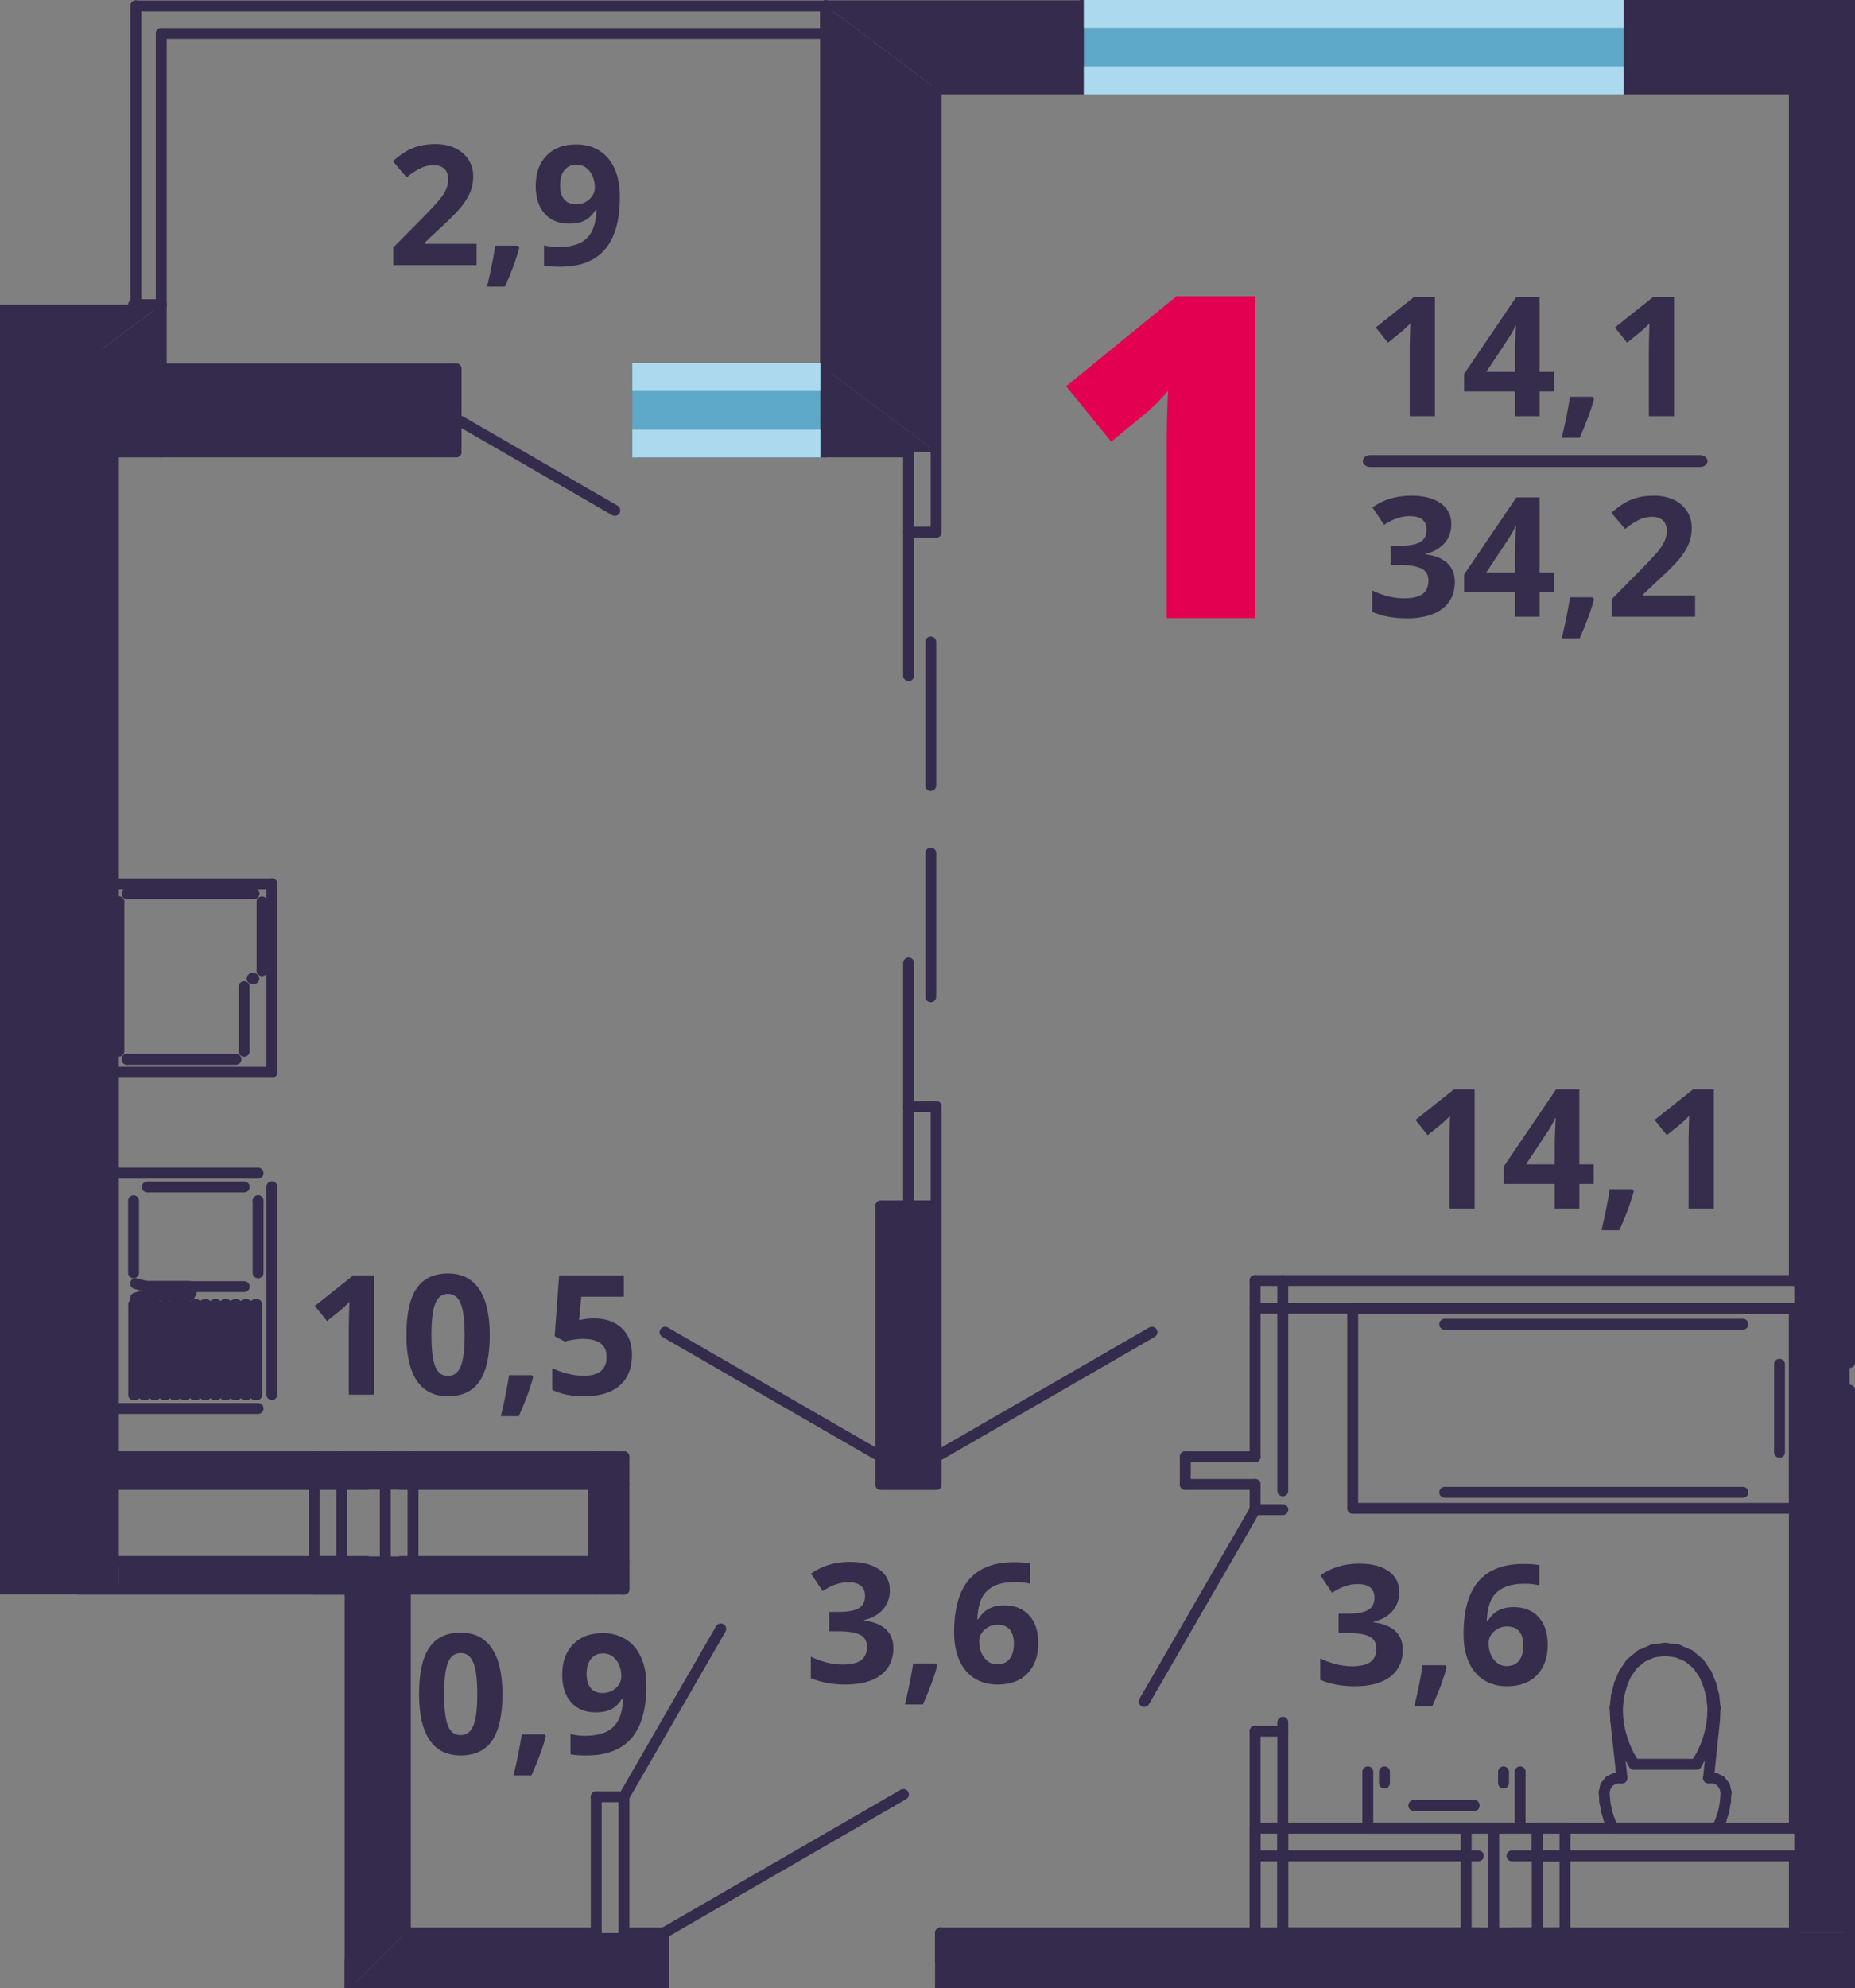 <?xml version="1.0" encoding="utf-8"?>
<!-- Generator: Adobe Illustrator 16.0.0, SVG Export Plug-In . SVG Version: 6.00 Build 0)  -->
<!DOCTYPE svg PUBLIC "-//W3C//DTD SVG 1.1//EN" "http://www.w3.org/Graphics/SVG/1.1/DTD/svg11.dtd">
<svg version="1.1" id="Слой_1" xmlns="http://www.w3.org/2000/svg" xmlns:xlink="http://www.w3.org/1999/xlink" x="0px" y="0px"
	 width="510.809px" height="547.277px" viewBox="0 0 510.809 547.277" enable-background="new 0 0 510.809 547.277"
	 xml:space="preserve">
<rect x="0" y="0" width="510.809" height="547.277" fill="#808080" stroke="none"/>
<polygon fill-rule="evenodd" clip-rule="evenodd" fill="#352B4C" points="227.334,1.593 297.85,1.593 297.85,9.227 297.85,15.325 
	297.85,24.452 257.791,24.452 "/>
<line fill="none" stroke="#352B4C" stroke-width="3" stroke-linecap="round" stroke-linejoin="round" stroke-miterlimit="10" x1="451.807" y1="15.316" x2="451.807" y2="24.467"/>
<line fill="none" stroke="#352B4C" stroke-width="3" stroke-linecap="round" stroke-linejoin="round" stroke-miterlimit="10" x1="451.807" y1="1.593" x2="451.807" y2="9.227"/>
<line fill="none" stroke="#352B4C" stroke-width="3" stroke-linecap="round" stroke-linejoin="round" stroke-miterlimit="10" x1="451.807" y1="1.593" x2="451.807" y2="9.227"/>
<line fill="none" stroke="#352B4C" stroke-width="3" stroke-linecap="round" stroke-linejoin="round" stroke-miterlimit="10" x1="451.807" y1="9.22" x2="451.807" y2="15.319"/>
<line fill="none" stroke="#352B4C" stroke-width="3" stroke-linecap="round" stroke-linejoin="round" stroke-miterlimit="10" x1="297.857" y1="15.316" x2="297.857" y2="24.467"/>
<line fill="none" stroke="#352B4C" stroke-width="3" stroke-linecap="round" stroke-linejoin="round" stroke-miterlimit="10" x1="297.857" y1="1.593" x2="297.857" y2="9.227"/>
<line fill="none" stroke="#352B4C" stroke-width="3" stroke-linecap="round" stroke-linejoin="round" stroke-miterlimit="10" x1="297.857" y1="1.593" x2="297.857" y2="9.227"/>
<line fill="none" stroke="#352B4C" stroke-width="3" stroke-linecap="round" stroke-linejoin="round" stroke-miterlimit="10" x1="297.857" y1="9.22" x2="297.857" y2="15.319"/>
<line fill="none" stroke="#352B4C" stroke-width="3" stroke-linecap="round" stroke-linejoin="round" stroke-miterlimit="10" x1="297.857" y1="1.593" x2="227.333" y2="1.593"/>
<line fill="none" stroke="#352B4C" stroke-width="3" stroke-linecap="round" stroke-linejoin="round" stroke-miterlimit="10" x1="257.791" y1="24.462" x2="297.848" y2="24.462"/>
<line fill="none" stroke="#352B4C" stroke-width="3" stroke-linecap="round" stroke-linejoin="round" stroke-miterlimit="10" x1="451.807" y1="24.462" x2="494.107" y2="24.462"/>
<line fill="none" stroke="#352B4C" stroke-width="3" stroke-linecap="round" stroke-linejoin="round" stroke-miterlimit="10" x1="297.857" y1="1.593" x2="451.805" y2="1.593"/>
<line fill="none" stroke="#352B4C" stroke-width="3" stroke-linecap="round" stroke-linejoin="round" stroke-miterlimit="10" x1="297.857" y1="24.462" x2="451.805" y2="24.462"/>
<line fill="none" stroke="#352B4C" stroke-width="3" stroke-linecap="round" stroke-linejoin="round" stroke-miterlimit="10" x1="297.857" y1="1.593" x2="297.857" y2="1.593"/>
<line fill="none" stroke="#352B4C" stroke-width="3" stroke-linecap="round" stroke-linejoin="round" stroke-miterlimit="10" x1="297.857" y1="1.593" x2="451.805" y2="1.593"/>
<line fill="none" stroke="#352B4C" stroke-width="3" stroke-linecap="round" stroke-linejoin="round" stroke-miterlimit="10" x1="451.807" y1="1.593" x2="451.807" y2="1.593"/>
<line fill="none" stroke="#352B4C" stroke-width="3" stroke-linecap="round" stroke-linejoin="round" stroke-miterlimit="10" x1="297.857" y1="24.462" x2="297.857" y2="24.462"/>
<line fill="none" stroke="#352B4C" stroke-width="3" stroke-linecap="round" stroke-linejoin="round" stroke-miterlimit="10" x1="297.857" y1="24.462" x2="451.805" y2="24.462"/>
<line fill="none" stroke="#352B4C" stroke-width="3" stroke-linecap="round" stroke-linejoin="round" stroke-miterlimit="10" x1="451.807" y1="24.462" x2="451.807" y2="24.462"/>
<line fill="none" stroke="#352B4C" stroke-width="3" stroke-linecap="round" stroke-linejoin="round" stroke-miterlimit="10" x1="297.857" y1="15.316" x2="303.568" y2="15.316"/>
<line fill="none" stroke="#352B4C" stroke-width="3" stroke-linecap="round" stroke-linejoin="round" stroke-miterlimit="10" x1="303.578" y1="15.316" x2="303.578" y2="9.218"/>
<line fill="none" stroke="#352B4C" stroke-width="3" stroke-linecap="round" stroke-linejoin="round" stroke-miterlimit="10" x1="303.578" y1="9.22" x2="297.865" y2="9.22"/>
<line fill="none" stroke="#352B4C" stroke-width="3" stroke-linecap="round" stroke-linejoin="round" stroke-miterlimit="10" x1="297.857" y1="9.22" x2="297.857" y2="15.319"/>
<line fill="none" stroke="#352B4C" stroke-width="3" stroke-linecap="round" stroke-linejoin="round" stroke-miterlimit="10" x1="451.807" y1="9.22" x2="446.094" y2="9.22"/>
<line fill="none" stroke="#352B4C" stroke-width="3" stroke-linecap="round" stroke-linejoin="round" stroke-miterlimit="10" x1="446.086" y1="9.22" x2="446.086" y2="15.319"/>
<line fill="none" stroke="#352B4C" stroke-width="3" stroke-linecap="round" stroke-linejoin="round" stroke-miterlimit="10" x1="446.086" y1="15.316" x2="451.797" y2="15.316"/>
<line fill="none" stroke="#352B4C" stroke-width="3" stroke-linecap="round" stroke-linejoin="round" stroke-miterlimit="10" x1="451.807" y1="15.316" x2="451.807" y2="9.218"/>
<line fill="none" stroke="#352B4C" stroke-width="3" stroke-linecap="round" stroke-linejoin="round" stroke-miterlimit="10" x1="303.578" y1="15.316" x2="446.088" y2="15.316"/>
<line fill="none" stroke="#352B4C" stroke-width="3" stroke-linecap="round" stroke-linejoin="round" stroke-miterlimit="10" x1="446.086" y1="9.22" x2="303.574" y2="9.22"/>
<line fill="none" stroke="#352B4C" stroke-width="3" stroke-linecap="round" stroke-linejoin="round" stroke-miterlimit="10" x1="297.857" y1="9.22" x2="297.857" y2="15.319"/>
<line fill="none" stroke="#352B4C" stroke-width="3" stroke-linecap="round" stroke-linejoin="round" stroke-miterlimit="10" x1="297.857" y1="1.593" x2="297.857" y2="9.227"/>
<line fill="none" stroke="#352B4C" stroke-width="3" stroke-linecap="round" stroke-linejoin="round" stroke-miterlimit="10" x1="297.857" y1="15.316" x2="297.857" y2="24.467"/>
<line fill="none" stroke="#352B4C" stroke-width="3" stroke-linecap="round" stroke-linejoin="round" stroke-miterlimit="10" x1="451.807" y1="9.22" x2="451.807" y2="15.319"/>
<line fill="none" stroke="#352B4C" stroke-width="3" stroke-linecap="round" stroke-linejoin="round" stroke-miterlimit="10" x1="451.807" y1="1.593" x2="451.807" y2="9.227"/>
<line fill="none" stroke="#352B4C" stroke-width="3" stroke-linecap="round" stroke-linejoin="round" stroke-miterlimit="10" x1="451.807" y1="15.316" x2="451.807" y2="24.467"/>
<polygon fill-rule="evenodd" clip-rule="evenodd" fill="#352B4C" points="257.791,124.39 227.331,101.533 227.331,1.597 
	257.791,24.463 "/>
<line fill="none" stroke="#352B4C" stroke-width="3" stroke-linecap="round" stroke-linejoin="round" stroke-miterlimit="10" x1="257.791" y1="124.39" x2="257.791" y2="24.463"/>
<line fill="none" stroke="#352B4C" stroke-width="3" stroke-linecap="round" stroke-linejoin="round" stroke-miterlimit="10" x1="227.334" y1="1.593" x2="227.334" y2="101.53"/>
<rect x="494.105" y="24.463" fill="#352B4C" width="15.217" height="507.57"/>
<line fill="none" stroke="#352B4C" stroke-width="3" stroke-linecap="round" stroke-linejoin="round" stroke-miterlimit="10" x1="509.33" y1="532.033" x2="509.33" y2="382.633"/>
<line fill="none" stroke="#352B4C" stroke-width="3" stroke-linecap="round" stroke-linejoin="round" stroke-miterlimit="10" x1="509.33" y1="375.01" x2="509.33" y2="24.457"/>
<line fill="none" stroke="#352B4C" stroke-width="3" stroke-linecap="round" stroke-linejoin="round" stroke-miterlimit="10" x1="494.109" y1="24.462" x2="494.109" y2="352.463"/>
<line fill="none" stroke="#352B4C" stroke-width="3" stroke-linecap="round" stroke-linejoin="round" stroke-miterlimit="10" x1="494.109" y1="360.08" x2="494.109" y2="503.201"/>
<line fill="none" stroke="#352B4C" stroke-width="3" stroke-linecap="round" stroke-linejoin="round" stroke-miterlimit="10" x1="494.109" y1="510.816" x2="494.109" y2="532.033"/>
<polygon fill-rule="evenodd" clip-rule="evenodd" fill="#352B4C" points="13.892,101.523 125.586,101.523 125.586,107.623 
	125.586,115.255 125.586,124.382 29.125,124.382 "/>
<polygon fill-rule="evenodd" clip-rule="evenodd" fill="#352B4C" points="257.791,124.39 227.331,124.39 227.331,115.248 
	227.331,109.15 227.331,101.533 "/>
<line fill="none" stroke="#352B4C" stroke-width="3" stroke-linecap="round" stroke-linejoin="round" stroke-miterlimit="10" x1="227.334" y1="115.246" x2="227.334" y2="124.397"/>
<line fill="none" stroke="#352B4C" stroke-width="3" stroke-linecap="round" stroke-linejoin="round" stroke-miterlimit="10" x1="227.334" y1="101.523" x2="227.334" y2="109.158"/>
<line fill="none" stroke="#352B4C" stroke-width="3" stroke-linecap="round" stroke-linejoin="round" stroke-miterlimit="10" x1="227.334" y1="101.523" x2="227.334" y2="109.158"/>
<line fill="none" stroke="#352B4C" stroke-width="3" stroke-linecap="round" stroke-linejoin="round" stroke-miterlimit="10" x1="227.334" y1="109.148" x2="227.334" y2="115.248"/>
<line fill="none" stroke="#352B4C" stroke-width="3" stroke-linecap="round" stroke-linejoin="round" stroke-miterlimit="10" x1="125.585" y1="107.628" x2="125.585" y2="101.53"/>
<line fill="none" stroke="#352B4C" stroke-width="3" stroke-linecap="round" stroke-linejoin="round" stroke-miterlimit="10" x1="125.585" y1="124.39" x2="125.585" y2="115.248"/>
<line fill="none" stroke="#352B4C" stroke-width="3" stroke-linecap="round" stroke-linejoin="round" stroke-miterlimit="10" x1="125.585" y1="115.246" x2="125.585" y2="107.628"/>
<line fill="none" stroke="#352B4C" stroke-width="3" stroke-linecap="round" stroke-linejoin="round" stroke-miterlimit="10" x1="29.127" y1="124.39" x2="125.589" y2="124.39"/>
<line fill="none" stroke="#352B4C" stroke-width="3" stroke-linecap="round" stroke-linejoin="round" stroke-miterlimit="10" x1="227.334" y1="124.39" x2="250.192" y2="124.39"/>
<line fill="none" stroke="#352B4C" stroke-width="3" stroke-linecap="round" stroke-linejoin="round" stroke-miterlimit="10" x1="125.585" y1="101.523" x2="13.889" y2="101.523"/>
<line fill="none" stroke="#352B4C" stroke-width="3" stroke-linecap="round" stroke-linejoin="round" stroke-miterlimit="10" x1="176.021" y1="101.523" x2="227.342" y2="101.523"/>
<line fill="none" stroke="#352B4C" stroke-width="3" stroke-linecap="round" stroke-linejoin="round" stroke-miterlimit="10" x1="176.021" y1="124.39" x2="227.342" y2="124.39"/>
<line fill="none" stroke="#352B4C" stroke-width="3" stroke-linecap="round" stroke-linejoin="round" stroke-miterlimit="10" x1="176.021" y1="101.523" x2="176.021" y2="101.523"/>
<line fill="none" stroke="#352B4C" stroke-width="3" stroke-linecap="round" stroke-linejoin="round" stroke-miterlimit="10" x1="176.021" y1="101.523" x2="227.342" y2="101.523"/>
<line fill="none" stroke="#352B4C" stroke-width="3" stroke-linecap="round" stroke-linejoin="round" stroke-miterlimit="10" x1="227.334" y1="101.523" x2="227.334" y2="101.523"/>
<line fill="none" stroke="#352B4C" stroke-width="3" stroke-linecap="round" stroke-linejoin="round" stroke-miterlimit="10" x1="176.021" y1="124.39" x2="176.021" y2="124.39"/>
<line fill="none" stroke="#352B4C" stroke-width="3" stroke-linecap="round" stroke-linejoin="round" stroke-miterlimit="10" x1="176.021" y1="124.39" x2="227.342" y2="124.39"/>
<line fill="none" stroke="#352B4C" stroke-width="3" stroke-linecap="round" stroke-linejoin="round" stroke-miterlimit="10" x1="227.334" y1="124.39" x2="227.334" y2="124.39"/>
<line fill="none" stroke="#352B4C" stroke-width="3" stroke-linecap="round" stroke-linejoin="round" stroke-miterlimit="10" x1="176.021" y1="115.246" x2="181.73" y2="115.246"/>
<line fill="none" stroke="#352B4C" stroke-width="3" stroke-linecap="round" stroke-linejoin="round" stroke-miterlimit="10" x1="181.739" y1="115.246" x2="181.739" y2="109.147"/>
<line fill="none" stroke="#352B4C" stroke-width="3" stroke-linecap="round" stroke-linejoin="round" stroke-miterlimit="10" x1="181.739" y1="109.148" x2="176.028" y2="109.148"/>
<line fill="none" stroke="#352B4C" stroke-width="3" stroke-linecap="round" stroke-linejoin="round" stroke-miterlimit="10" x1="176.021" y1="109.148" x2="176.021" y2="115.248"/>
<line fill="none" stroke="#352B4C" stroke-width="3" stroke-linecap="round" stroke-linejoin="round" stroke-miterlimit="10" x1="227.334" y1="109.148" x2="221.624" y2="109.148"/>
<line fill="none" stroke="#352B4C" stroke-width="3" stroke-linecap="round" stroke-linejoin="round" stroke-miterlimit="10" x1="221.614" y1="109.148" x2="221.614" y2="115.248"/>
<line fill="none" stroke="#352B4C" stroke-width="3" stroke-linecap="round" stroke-linejoin="round" stroke-miterlimit="10" x1="221.614" y1="115.246" x2="227.324" y2="115.246"/>
<line fill="none" stroke="#352B4C" stroke-width="3" stroke-linecap="round" stroke-linejoin="round" stroke-miterlimit="10" x1="227.334" y1="115.246" x2="227.334" y2="109.147"/>
<line fill="none" stroke="#352B4C" stroke-width="3" stroke-linecap="round" stroke-linejoin="round" stroke-miterlimit="10" x1="181.739" y1="115.246" x2="221.622" y2="115.246"/>
<line fill="none" stroke="#352B4C" stroke-width="3" stroke-linecap="round" stroke-linejoin="round" stroke-miterlimit="10" x1="221.614" y1="109.148" x2="181.729" y2="109.148"/>
<line fill="none" stroke="#352B4C" stroke-width="3" stroke-linecap="round" stroke-linejoin="round" stroke-miterlimit="10" x1="176.021" y1="109.148" x2="176.021" y2="115.248"/>
<line fill="none" stroke="#352B4C" stroke-width="3" stroke-linecap="round" stroke-linejoin="round" stroke-miterlimit="10" x1="176.021" y1="101.523" x2="176.021" y2="109.158"/>
<line fill="none" stroke="#352B4C" stroke-width="3" stroke-linecap="round" stroke-linejoin="round" stroke-miterlimit="10" x1="176.021" y1="115.246" x2="176.021" y2="124.397"/>
<line fill="none" stroke="#352B4C" stroke-width="3" stroke-linecap="round" stroke-linejoin="round" stroke-miterlimit="10" x1="227.334" y1="109.148" x2="227.334" y2="115.248"/>
<line fill="none" stroke="#352B4C" stroke-width="3" stroke-linecap="round" stroke-linejoin="round" stroke-miterlimit="10" x1="227.334" y1="101.523" x2="227.334" y2="109.158"/>
<line fill="none" stroke="#352B4C" stroke-width="3" stroke-linecap="round" stroke-linejoin="round" stroke-miterlimit="10" x1="227.334" y1="115.246" x2="227.334" y2="124.397"/>
<line fill="none" stroke="#352B4C" stroke-width="3" stroke-linecap="round" stroke-linejoin="round" stroke-miterlimit="10" x1="125.585" y1="115.246" x2="169.306" y2="140.481"/>
<line fill="none" stroke="#352B4C" stroke-width="3" stroke-linecap="round" stroke-linejoin="round" stroke-miterlimit="10" x1="176.021" y1="115.246" x2="176.021" y2="107.628"/>
<line fill="none" stroke="#352B4C" stroke-width="3" stroke-linecap="round" stroke-linejoin="round" stroke-miterlimit="10" x1="125.585" y1="115.246" x2="125.585" y2="107.628"/>
<line fill="none" stroke="#352B4C" stroke-width="3" stroke-linecap="round" stroke-linejoin="round" stroke-miterlimit="10" x1="257.791" y1="331.91" x2="257.791" y2="304.578"/>
<line fill="none" stroke="#352B4C" stroke-width="3" stroke-linecap="round" stroke-linejoin="round" stroke-miterlimit="10" x1="257.791" y1="146.458" x2="257.791" y2="124.384"/>
<line fill="none" stroke="#352B4C" stroke-width="3" stroke-linecap="round" stroke-linejoin="round" stroke-miterlimit="10" x1="250.198" y1="124.39" x2="250.198" y2="146.466"/>
<line fill="none" stroke="#352B4C" stroke-width="3" stroke-linecap="round" stroke-linejoin="round" stroke-miterlimit="10" x1="250.198" y1="304.582" x2="250.198" y2="331.914"/>
<line fill="none" stroke="#352B4C" stroke-width="3" stroke-linecap="round" stroke-linejoin="round" stroke-miterlimit="10" x1="250.198" y1="331.91" x2="257.797" y2="331.91"/>
<line fill="none" stroke="#352B4C" stroke-width="3" stroke-linecap="round" stroke-linejoin="round" stroke-miterlimit="10" x1="250.198" y1="304.582" x2="250.198" y2="265.054"/>
<line fill="none" stroke="#352B4C" stroke-width="3" stroke-linecap="round" stroke-linejoin="round" stroke-miterlimit="10" x1="256.297" y1="274.357" x2="256.297" y2="234.829"/>
<line fill="none" stroke="#352B4C" stroke-width="3" stroke-linecap="round" stroke-linejoin="round" stroke-miterlimit="10" x1="250.198" y1="146.458" x2="250.198" y2="185.987"/>
<line fill="none" stroke="#352B4C" stroke-width="3" stroke-linecap="round" stroke-linejoin="round" stroke-miterlimit="10" x1="256.297" y1="176.693" x2="256.297" y2="216.221"/>
<line fill="none" stroke="#352B4C" stroke-width="3" stroke-linecap="round" stroke-linejoin="round" stroke-miterlimit="10" x1="250.198" y1="146.458" x2="257.797" y2="146.458"/>
<line fill="none" stroke="#352B4C" stroke-width="3" stroke-linecap="round" stroke-linejoin="round" stroke-miterlimit="10" x1="250.198" y1="304.582" x2="257.797" y2="304.582"/>
<polygon fill="#352B4C" points="111.624,532.039 96.405,547.271 182.792,547.271 182.792,539.656 182.792,532.039 "/>
<polygon fill="#352B4C" points="258.992,532.039 258.992,539.656 258.992,547.271 509.328,547.271 509.328,539.656 509.328,532.039 
	"/>
<line fill="none" stroke="#352B4C" stroke-width="3" stroke-linecap="round" stroke-linejoin="round" stroke-miterlimit="10" x1="509.33" y1="539.65" x2="509.33" y2="547.266"/>
<line fill="none" stroke="#352B4C" stroke-width="3" stroke-linecap="round" stroke-linejoin="round" stroke-miterlimit="10" x1="509.33" y1="532.033" x2="509.33" y2="539.65"/>
<line fill="none" stroke="#352B4C" stroke-width="3" stroke-linecap="round" stroke-linejoin="round" stroke-miterlimit="10" x1="182.794" y1="539.65" x2="182.794" y2="547.266"/>
<line fill="none" stroke="#352B4C" stroke-width="3" stroke-linecap="round" stroke-linejoin="round" stroke-miterlimit="10" x1="182.794" y1="532.033" x2="182.794" y2="539.65"/>
<line fill="none" stroke="#352B4C" stroke-width="3" stroke-linecap="round" stroke-linejoin="round" stroke-miterlimit="10" x1="258.988" y1="539.65" x2="258.988" y2="547.266"/>
<line fill="none" stroke="#352B4C" stroke-width="3" stroke-linecap="round" stroke-linejoin="round" stroke-miterlimit="10" x1="258.988" y1="532.033" x2="258.988" y2="539.65"/>
<line fill="none" stroke="#352B4C" stroke-width="3" stroke-linecap="round" stroke-linejoin="round" stroke-miterlimit="10" x1="494.109" y1="532.033" x2="353.24" y2="532.033"/>
<line fill="none" stroke="#352B4C" stroke-width="3" stroke-linecap="round" stroke-linejoin="round" stroke-miterlimit="10" x1="345.613" y1="532.033" x2="258.986" y2="532.033"/>
<line fill="none" stroke="#352B4C" stroke-width="3" stroke-linecap="round" stroke-linejoin="round" stroke-miterlimit="10" x1="182.794" y1="532.033" x2="171.81" y2="532.033"/>
<line fill="none" stroke="#352B4C" stroke-width="3" stroke-linecap="round" stroke-linejoin="round" stroke-miterlimit="10" x1="164.186" y1="532.033" x2="111.618" y2="532.033"/>
<line fill="none" stroke="#352B4C" stroke-width="3" stroke-linecap="round" stroke-linejoin="round" stroke-miterlimit="10" x1="96.406" y1="547.268" x2="182.783" y2="547.268"/>
<line fill="none" stroke="#352B4C" stroke-width="3" stroke-linecap="round" stroke-linejoin="round" stroke-miterlimit="10" x1="258.988" y1="547.268" x2="509.34" y2="547.268"/>
<line fill="none" stroke="#352B4C" stroke-width="3" stroke-linecap="round" stroke-linejoin="round" stroke-miterlimit="10" x1="509.33" y1="532.033" x2="509.33" y2="539.65"/>
<line fill="none" stroke="#352B4C" stroke-width="3" stroke-linecap="round" stroke-linejoin="round" stroke-miterlimit="10" x1="182.794" y1="532.033" x2="248.78" y2="493.906"/>
<line fill="none" stroke="#352B4C" stroke-width="3" stroke-linecap="round" stroke-linejoin="round" stroke-miterlimit="10" x1="258.988" y1="532.033" x2="258.988" y2="539.65"/>
<line fill="none" stroke="#352B4C" stroke-width="3" stroke-linecap="round" stroke-linejoin="round" stroke-miterlimit="10" x1="182.794" y1="532.033" x2="182.794" y2="539.65"/>
<line fill="none" stroke="#352B4C" stroke-width="3" stroke-linecap="round" stroke-linejoin="round" stroke-miterlimit="10" x1="501.736" y1="352.455" x2="345.607" y2="352.455"/>
<line fill="none" stroke="#352B4C" stroke-width="3" stroke-linecap="round" stroke-linejoin="round" stroke-miterlimit="10" x1="345.613" y1="360.08" x2="501.74" y2="360.08"/>
<line fill="none" stroke="#352B4C" stroke-width="3" stroke-linecap="round" stroke-linejoin="round" stroke-miterlimit="10" x1="423.305" y1="510.816" x2="501.725" y2="510.816"/>
<line fill="none" stroke="#352B4C" stroke-width="3" stroke-linecap="round" stroke-linejoin="round" stroke-miterlimit="10" x1="501.736" y1="503.197" x2="423.305" y2="503.197"/>
<line fill="none" stroke="#352B4C" stroke-width="3" stroke-linecap="round" stroke-linejoin="round" stroke-miterlimit="10" x1="423.305" y1="503.197" x2="423.305" y2="510.814"/>
<polygon fill="#352B4C" points="96.406,434.955 96.406,547.277 111.624,532.035 111.624,434.955 "/>
<line fill="none" stroke="#352B4C" stroke-width="3" stroke-linecap="round" stroke-linejoin="round" stroke-miterlimit="10" x1="111.627" y1="532.033" x2="111.627" y2="434.953"/>
<line fill="none" stroke="#352B4C" stroke-width="3" stroke-linecap="round" stroke-linejoin="round" stroke-miterlimit="10" x1="111.627" y1="434.961" x2="96.409" y2="434.961"/>
<line fill="none" stroke="#352B4C" stroke-width="3" stroke-linecap="round" stroke-linejoin="round" stroke-miterlimit="10" x1="96.406" y1="434.961" x2="96.406" y2="547.268"/>
<line fill="none" stroke="#352B4C" stroke-width="3" stroke-linecap="round" stroke-linejoin="round" stroke-miterlimit="10" x1="164.186" y1="429.801" x2="164.186" y2="437.416"/>
<line fill="none" stroke="#352B4C" stroke-width="3" stroke-linecap="round" stroke-linejoin="round" stroke-miterlimit="10" x1="164.186" y1="494.549" x2="164.186" y2="532.031"/>
<line fill="none" stroke="#352B4C" stroke-width="3" stroke-linecap="round" stroke-linejoin="round" stroke-miterlimit="10" x1="171.812" y1="532.033" x2="171.812" y2="494.551"/>
<line fill="none" stroke="#352B4C" stroke-width="3" stroke-linecap="round" stroke-linejoin="round" stroke-miterlimit="10" x1="171.812" y1="437.42" x2="171.812" y2="429.803"/>
<line fill="none" stroke="#352B4C" stroke-width="3" stroke-linecap="round" stroke-linejoin="round" stroke-miterlimit="10" x1="171.812" y1="429.801" x2="164.178" y2="429.801"/>
<line fill="none" stroke="#352B4C" stroke-width="3" stroke-linecap="round" stroke-linejoin="round" stroke-miterlimit="10" x1="171.812" y1="494.549" x2="198.483" y2="448.344"/>
<line fill="none" stroke="#352B4C" stroke-width="3" stroke-linecap="round" stroke-linejoin="round" stroke-miterlimit="10" x1="171.812" y1="494.549" x2="164.178" y2="494.549"/>
<line fill="none" stroke="#352B4C" stroke-width="3" stroke-linecap="round" stroke-linejoin="round" stroke-miterlimit="10" x1="345.613" y1="352.455" x2="345.613" y2="400.973"/>
<line fill="none" stroke="#352B4C" stroke-width="3" stroke-linecap="round" stroke-linejoin="round" stroke-miterlimit="10" x1="345.613" y1="408.586" x2="345.613" y2="415.51"/>
<line fill="none" stroke="#352B4C" stroke-width="3" stroke-linecap="round" stroke-linejoin="round" stroke-miterlimit="10" x1="345.613" y1="476.492" x2="345.613" y2="532.021"/>
<line fill="none" stroke="#352B4C" stroke-width="3" stroke-linecap="round" stroke-linejoin="round" stroke-miterlimit="10" x1="353.236" y1="532.033" x2="353.236" y2="474.035"/>
<line fill="none" stroke="#352B4C" stroke-width="3" stroke-linecap="round" stroke-linejoin="round" stroke-miterlimit="10" x1="353.236" y1="410.342" x2="353.236" y2="352.451"/>
<line fill="none" stroke="#352B4C" stroke-width="3" stroke-linecap="round" stroke-linejoin="round" stroke-miterlimit="10" x1="345.613" y1="415.51" x2="315.088" y2="468.318"/>
<line fill="none" stroke="#352B4C" stroke-width="3" stroke-linecap="round" stroke-linejoin="round" stroke-miterlimit="10" x1="345.613" y1="476.492" x2="353.246" y2="476.492"/>
<line fill="none" stroke="#352B4C" stroke-width="3" stroke-linecap="round" stroke-linejoin="round" stroke-miterlimit="10" x1="345.613" y1="415.51" x2="353.246" y2="415.51"/>
<line fill="none" stroke="#352B4C" stroke-width="3" stroke-linecap="round" stroke-linejoin="round" stroke-miterlimit="10" x1="353.236" y1="539.65" x2="353.236" y2="503.207"/>
<line fill="none" stroke="#352B4C" stroke-width="3" stroke-linecap="round" stroke-linejoin="round" stroke-miterlimit="10" x1="345.613" y1="503.197" x2="345.613" y2="539.648"/>
<line fill="none" stroke="#352B4C" stroke-width="3" stroke-linecap="round" stroke-linejoin="round" stroke-miterlimit="10" x1="423.305" y1="503.197" x2="423.305" y2="539.648"/>
<line fill="none" stroke="#352B4C" stroke-width="3" stroke-linecap="round" stroke-linejoin="round" stroke-miterlimit="10" x1="430.945" y1="539.65" x2="430.945" y2="503.207"/>
<line fill="none" stroke="#352B4C" stroke-width="3" stroke-linecap="round" stroke-linejoin="round" stroke-miterlimit="10" x1="403.736" y1="503.197" x2="403.736" y2="539.648"/>
<line fill="none" stroke="#352B4C" stroke-width="3" stroke-linecap="round" stroke-linejoin="round" stroke-miterlimit="10" x1="411.33" y1="539.65" x2="411.33" y2="503.207"/>
<line fill="none" stroke="#352B4C" stroke-width="3" stroke-linecap="round" stroke-linejoin="round" stroke-miterlimit="10" x1="171.812" y1="429.801" x2="110.338" y2="429.801"/>
<line fill="none" stroke="#352B4C" stroke-width="3" stroke-linecap="round" stroke-linejoin="round" stroke-miterlimit="10" x1="101.07" y1="429.801" x2="86.529" y2="429.801"/>
<line fill="none" stroke="#352B4C" stroke-width="3" stroke-linecap="round" stroke-linejoin="round" stroke-miterlimit="10" x1="86.526" y1="437.418" x2="171.805" y2="437.418"/>
<line fill="none" stroke="#352B4C" stroke-width="3" stroke-linecap="round" stroke-linejoin="round" stroke-miterlimit="10" x1="345.613" y1="510.816" x2="407.086" y2="510.816"/>
<line fill="none" stroke="#352B4C" stroke-width="3" stroke-linecap="round" stroke-linejoin="round" stroke-miterlimit="10" x1="416.357" y1="510.816" x2="430.938" y2="510.816"/>
<line fill="none" stroke="#352B4C" stroke-width="3" stroke-linecap="round" stroke-linejoin="round" stroke-miterlimit="10" x1="430.945" y1="503.197" x2="345.615" y2="503.197"/>
<line fill="none" stroke="#352B4C" stroke-width="3" stroke-linecap="round" stroke-linejoin="round" stroke-miterlimit="10" x1="242.572" y1="408.586" x2="257.789" y2="408.586"/>
<line fill="none" stroke="#352B4C" stroke-width="3" stroke-linecap="round" stroke-linejoin="round" stroke-miterlimit="10" x1="326.391" y1="408.586" x2="345.602" y2="408.586"/>
<line fill="none" stroke="#352B4C" stroke-width="3" stroke-linecap="round" stroke-linejoin="round" stroke-miterlimit="10" x1="345.613" y1="400.969" x2="326.4" y2="400.969"/>
<line fill="none" stroke="#352B4C" stroke-width="3" stroke-linecap="round" stroke-linejoin="round" stroke-miterlimit="10" x1="257.791" y1="400.969" x2="242.573" y2="400.969"/>
<line fill="none" stroke="#352B4C" stroke-width="3" stroke-linecap="round" stroke-linejoin="round" stroke-miterlimit="10" x1="164.186" y1="400.969" x2="164.186" y2="408.584"/>
<line fill="none" stroke="#352B4C" stroke-width="3" stroke-linecap="round" stroke-linejoin="round" stroke-miterlimit="10" x1="257.791" y1="400.969" x2="317.207" y2="366.672"/>
<line fill="none" stroke="#352B4C" stroke-width="3" stroke-linecap="round" stroke-linejoin="round" stroke-miterlimit="10" x1="326.391" y1="400.969" x2="326.391" y2="408.584"/>
<line fill="none" stroke="#352B4C" stroke-width="3" stroke-linecap="round" stroke-linejoin="round" stroke-miterlimit="10" x1="257.791" y1="400.969" x2="257.791" y2="408.584"/>
<line fill="none" stroke="#352B4C" stroke-width="3" stroke-linecap="round" stroke-linejoin="round" stroke-miterlimit="10" x1="242.572" y1="400.969" x2="183.145" y2="366.672"/>
<line fill="none" stroke="#352B4C" stroke-width="3" stroke-linecap="round" stroke-linejoin="round" stroke-miterlimit="10" x1="242.572" y1="400.969" x2="242.572" y2="408.584"/>
<line fill="none" stroke="#352B4C" stroke-width="3" stroke-linecap="round" stroke-linejoin="round" stroke-miterlimit="10" x1="430.945" y1="532.033" x2="416.363" y2="532.033"/>
<line fill="none" stroke="#352B4C" stroke-width="3" stroke-linecap="round" stroke-linejoin="round" stroke-miterlimit="10" x1="407.076" y1="532.033" x2="345.604" y2="532.033"/>
<line fill="none" stroke="#352B4C" stroke-width="3" stroke-linecap="round" stroke-linejoin="round" stroke-miterlimit="10" x1="345.613" y1="539.65" x2="430.941" y2="539.65"/>
<line fill="none" stroke="#352B4C" stroke-width="3" stroke-linecap="round" stroke-linejoin="round" stroke-miterlimit="10" x1="86.526" y1="400.969" x2="21.539" y2="400.969"/>
<line fill="none" stroke="#352B4C" stroke-width="3" stroke-linecap="round" stroke-linejoin="round" stroke-miterlimit="10" x1="21.535" y1="408.586" x2="86.522" y2="408.586"/>
<line fill="none" stroke="#352B4C" stroke-width="3" stroke-linecap="round" stroke-linejoin="round" stroke-miterlimit="10" x1="86.526" y1="408.586" x2="86.526" y2="400.969"/>
<line fill="none" stroke="#352B4C" stroke-width="3" stroke-linecap="round" stroke-linejoin="round" stroke-miterlimit="10" x1="94.122" y1="429.801" x2="21.534" y2="429.801"/>
<line fill="none" stroke="#352B4C" stroke-width="3" stroke-linecap="round" stroke-linejoin="round" stroke-miterlimit="10" x1="21.535" y1="437.418" x2="94.122" y2="437.418"/>
<line fill="none" stroke="#352B4C" stroke-width="3" stroke-linecap="round" stroke-linejoin="round" stroke-miterlimit="10" x1="94.122" y1="437.418" x2="94.122" y2="429.803"/>
<line fill="none" stroke="#352B4C" stroke-width="3" stroke-linecap="round" stroke-linejoin="round" stroke-miterlimit="10" x1="86.526" y1="408.586" x2="101.057" y2="408.586"/>
<line fill="none" stroke="#352B4C" stroke-width="3" stroke-linecap="round" stroke-linejoin="round" stroke-miterlimit="10" x1="110.35" y1="408.586" x2="171.822" y2="408.586"/>
<line fill="none" stroke="#352B4C" stroke-width="3" stroke-linecap="round" stroke-linejoin="round" stroke-miterlimit="10" x1="171.812" y1="400.969" x2="86.531" y2="400.969"/>
<line fill="none" stroke="#352B4C" stroke-width="3" stroke-linecap="round" stroke-linejoin="round" stroke-miterlimit="10" x1="94.122" y1="437.418" x2="94.122" y2="400.977"/>
<line fill="none" stroke="#352B4C" stroke-width="3" stroke-linecap="round" stroke-linejoin="round" stroke-miterlimit="10" x1="86.526" y1="400.969" x2="86.526" y2="437.418"/>
<rect x="242.555" y="331.93" fill="#352B4C" width="15.218" height="76.664"/>
<line fill="none" stroke="#352B4C" stroke-width="3" stroke-linecap="round" stroke-linejoin="round" stroke-miterlimit="10" x1="242.572" y1="331.91" x2="242.572" y2="408.574"/>
<line fill="none" stroke="#352B4C" stroke-width="3" stroke-linecap="round" stroke-linejoin="round" stroke-miterlimit="10" x1="242.572" y1="408.586" x2="257.789" y2="408.586"/>
<line fill="none" stroke="#352B4C" stroke-width="3" stroke-linecap="round" stroke-linejoin="round" stroke-miterlimit="10" x1="257.791" y1="408.586" x2="257.791" y2="331.922"/>
<line fill="none" stroke="#352B4C" stroke-width="3" stroke-linecap="round" stroke-linejoin="round" stroke-miterlimit="10" x1="257.791" y1="331.91" x2="242.573" y2="331.91"/>
<line fill="none" stroke="#352B4C" stroke-width="3" stroke-linecap="round" stroke-linejoin="round" stroke-miterlimit="10" x1="164.186" y1="400.969" x2="164.186" y2="437.418"/>
<line fill="none" stroke="#352B4C" stroke-width="3" stroke-linecap="round" stroke-linejoin="round" stroke-miterlimit="10" x1="171.812" y1="437.418" x2="171.812" y2="400.977"/>
<line fill="none" stroke="#352B4C" stroke-width="3" stroke-linecap="round" stroke-linejoin="round" stroke-miterlimit="10" x1="113.737" y1="437.418" x2="113.737" y2="400.977"/>
<line fill="none" stroke="#352B4C" stroke-width="3" stroke-linecap="round" stroke-linejoin="round" stroke-miterlimit="10" x1="106.095" y1="400.969" x2="106.095" y2="437.418"/>
<line fill="none" stroke="#352B4C" stroke-width="3" stroke-linecap="round" stroke-linejoin="round" stroke-miterlimit="10" x1="96.406" y1="547.268" x2="96.406" y2="539.65"/>
<polygon fill-rule="evenodd" clip-rule="evenodd" fill="#352B4C" points="44.398,83.851 13.887,106.72 0,106.72 0,97.583 0,91.486 
	0,83.851 "/>
<polygon fill-rule="evenodd" clip-rule="evenodd" fill="#352B4C" points="13.892,106.722 44.401,83.865 44.401,124.392 
	13.892,124.392 "/>
<line fill="none" stroke="#352B4C" stroke-width="3" stroke-linecap="round" stroke-linejoin="round" stroke-miterlimit="10" x1="13.892" y1="124.39" x2="44.401" y2="124.39"/>
<line fill="none" stroke="#352B4C" stroke-width="3" stroke-linecap="round" stroke-linejoin="round" stroke-miterlimit="10" x1="44.398" y1="124.39" x2="44.398" y2="83.847"/>
<line fill="none" stroke="#352B4C" stroke-width="3" stroke-linecap="round" stroke-linejoin="round" stroke-miterlimit="10" x1="227.334" y1="1.65" x2="37.418" y2="1.65"/>
<line fill="none" stroke="#352B4C" stroke-width="3" stroke-linecap="round" stroke-linejoin="round" stroke-miterlimit="10" x1="44.398" y1="9.22" x2="227.336" y2="9.22"/>
<line fill="none" stroke="#352B4C" stroke-width="3" stroke-linecap="round" stroke-linejoin="round" stroke-miterlimit="10" x1="227.334" y1="9.22" x2="227.334" y2="1.587"/>
<line fill="none" stroke="#352B4C" stroke-width="3" stroke-linecap="round" stroke-linejoin="round" stroke-miterlimit="10" x1="44.398" y1="83.851" x2="44.398" y2="9.218"/>
<line fill="none" stroke="#352B4C" stroke-width="3" stroke-linecap="round" stroke-linejoin="round" stroke-miterlimit="10" x1="37.418" y1="1.593" x2="37.418" y2="83.859"/>
<line fill="none" stroke="#352B4C" stroke-width="3" stroke-linecap="round" stroke-linejoin="round" stroke-miterlimit="10" x1="36.77" y1="83.851" x2="44.403" y2="83.851"/>
<line fill="none" stroke="#352B4C" stroke-width="3" stroke-linecap="round" stroke-linejoin="round" stroke-miterlimit="10" x1="444.891" y1="473.24" x2="444.74" y2="470.012"/>
<line fill="none" stroke="#352B4C" stroke-width="3" stroke-linecap="round" stroke-linejoin="round" stroke-miterlimit="10" x1="444.748" y1="470.018" x2="445.119" y2="466.809"/>
<line fill="none" stroke="#352B4C" stroke-width="3" stroke-linecap="round" stroke-linejoin="round" stroke-miterlimit="10" x1="445.127" y1="466.803" x2="445.902" y2="463.691"/>
<line fill="none" stroke="#352B4C" stroke-width="3" stroke-linecap="round" stroke-linejoin="round" stroke-miterlimit="10" x1="445.898" y1="463.684" x2="447.127" y2="460.682"/>
<line fill="none" stroke="#352B4C" stroke-width="3" stroke-linecap="round" stroke-linejoin="round" stroke-miterlimit="10" x1="447.129" y1="460.689" x2="449.092" y2="457.801"/>
<line fill="none" stroke="#352B4C" stroke-width="3" stroke-linecap="round" stroke-linejoin="round" stroke-miterlimit="10" x1="449.096" y1="457.799" x2="451.801" y2="455.555"/>
<line fill="none" stroke="#352B4C" stroke-width="3" stroke-linecap="round" stroke-linejoin="round" stroke-miterlimit="10" x1="451.807" y1="455.553" x2="455.049" y2="454.135"/>
<line fill="none" stroke="#352B4C" stroke-width="3" stroke-linecap="round" stroke-linejoin="round" stroke-miterlimit="10" x1="455.053" y1="454.137" x2="458.518" y2="453.648"/>
<line fill="none" stroke="#352B4C" stroke-width="3" stroke-linecap="round" stroke-linejoin="round" stroke-miterlimit="10" x1="458.518" y1="453.648" x2="461.998" y2="454.135"/>
<line fill="none" stroke="#352B4C" stroke-width="3" stroke-linecap="round" stroke-linejoin="round" stroke-miterlimit="10" x1="462" y1="454.137" x2="465.242" y2="455.557"/>
<line fill="none" stroke="#352B4C" stroke-width="3" stroke-linecap="round" stroke-linejoin="round" stroke-miterlimit="10" x1="465.246" y1="455.553" x2="467.943" y2="457.799"/>
<line fill="none" stroke="#352B4C" stroke-width="3" stroke-linecap="round" stroke-linejoin="round" stroke-miterlimit="10" x1="467.939" y1="457.799" x2="469.904" y2="460.688"/>
<line fill="none" stroke="#352B4C" stroke-width="3" stroke-linecap="round" stroke-linejoin="round" stroke-miterlimit="10" x1="469.91" y1="460.689" x2="471.139" y2="463.693"/>
<line fill="none" stroke="#352B4C" stroke-width="3" stroke-linecap="round" stroke-linejoin="round" stroke-miterlimit="10" x1="471.141" y1="463.684" x2="471.93" y2="466.795"/>
<line fill="none" stroke="#352B4C" stroke-width="3" stroke-linecap="round" stroke-linejoin="round" stroke-miterlimit="10" x1="471.928" y1="466.803" x2="472.281" y2="470.014"/>
<line fill="none" stroke="#352B4C" stroke-width="3" stroke-linecap="round" stroke-linejoin="round" stroke-miterlimit="10" x1="472.289" y1="470.018" x2="472.139" y2="473.244"/>
<line fill="none" stroke="#352B4C" stroke-width="3" stroke-linecap="round" stroke-linejoin="round" stroke-miterlimit="10" x1="472.148" y1="473.24" x2="470.473" y2="489.373"/>
<line fill="none" stroke="#352B4C" stroke-width="3" stroke-linecap="round" stroke-linejoin="round" stroke-miterlimit="10" x1="446.639" y1="489.365" x2="444.896" y2="473.232"/>
<line fill="none" stroke="#352B4C" stroke-width="3" stroke-linecap="round" stroke-linejoin="round" stroke-miterlimit="10" x1="449.555" y1="458.209" x2="452.119" y2="456.08"/>
<line fill="none" stroke="#352B4C" stroke-width="3" stroke-linecap="round" stroke-linejoin="round" stroke-miterlimit="10" x1="452.121" y1="456.072" x2="455.164" y2="454.734"/>
<line fill="none" stroke="#352B4C" stroke-width="3" stroke-linecap="round" stroke-linejoin="round" stroke-miterlimit="10" x1="455.18" y1="454.725" x2="458.52" y2="454.254"/>
<line fill="none" stroke="#352B4C" stroke-width="3" stroke-linecap="round" stroke-linejoin="round" stroke-miterlimit="10" x1="458.518" y1="454.262" x2="461.859" y2="454.73"/>
<line fill="none" stroke="#352B4C" stroke-width="3" stroke-linecap="round" stroke-linejoin="round" stroke-miterlimit="10" x1="461.859" y1="454.725" x2="464.922" y2="456.063"/>
<line fill="none" stroke="#352B4C" stroke-width="3" stroke-linecap="round" stroke-linejoin="round" stroke-miterlimit="10" x1="464.93" y1="456.072" x2="467.48" y2="458.201"/>
<line fill="none" stroke="#352B4C" stroke-width="3" stroke-linecap="round" stroke-linejoin="round" stroke-miterlimit="10" x1="467.482" y1="458.209" x2="469.355" y2="460.967"/>
<line fill="none" stroke="#352B4C" stroke-width="3" stroke-linecap="round" stroke-linejoin="round" stroke-miterlimit="10" x1="469.359" y1="460.967" x2="470.553" y2="463.871"/>
<line fill="none" stroke="#352B4C" stroke-width="3" stroke-linecap="round" stroke-linejoin="round" stroke-miterlimit="10" x1="470.555" y1="463.871" x2="471.33" y2="466.908"/>
<line fill="none" stroke="#352B4C" stroke-width="3" stroke-linecap="round" stroke-linejoin="round" stroke-miterlimit="10" x1="471.326" y1="466.914" x2="471.682" y2="470.023"/>
<line fill="none" stroke="#352B4C" stroke-width="3" stroke-linecap="round" stroke-linejoin="round" stroke-miterlimit="10" x1="471.689" y1="470.033" x2="471.557" y2="473.178"/>
<line fill="none" stroke="#352B4C" stroke-width="3" stroke-linecap="round" stroke-linejoin="round" stroke-miterlimit="10" x1="471.564" y1="473.176" x2="471.012" y2="476.469"/>
<line fill="none" stroke="#352B4C" stroke-width="3" stroke-linecap="round" stroke-linejoin="round" stroke-miterlimit="10" x1="471.012" y1="476.461" x2="470.094" y2="479.654"/>
<line fill="none" stroke="#352B4C" stroke-width="3" stroke-linecap="round" stroke-linejoin="round" stroke-miterlimit="10" x1="470.098" y1="479.652" x2="468.76" y2="482.715"/>
<line fill="none" stroke="#352B4C" stroke-width="3" stroke-linecap="round" stroke-linejoin="round" stroke-miterlimit="10" x1="468.76" y1="482.717" x2="467.109" y2="485.605"/>
<line fill="none" stroke="#352B4C" stroke-width="3" stroke-linecap="round" stroke-linejoin="round" stroke-miterlimit="10" x1="449.965" y1="485.607" x2="448.289" y2="482.719"/>
<line fill="none" stroke="#352B4C" stroke-width="3" stroke-linecap="round" stroke-linejoin="round" stroke-miterlimit="10" x1="448.279" y1="482.717" x2="447" y2="479.654"/>
<line fill="none" stroke="#352B4C" stroke-width="3" stroke-linecap="round" stroke-linejoin="round" stroke-miterlimit="10" x1="447.002" y1="479.652" x2="446.033" y2="476.459"/>
<line fill="none" stroke="#352B4C" stroke-width="3" stroke-linecap="round" stroke-linejoin="round" stroke-miterlimit="10" x1="446.041" y1="476.461" x2="445.486" y2="473.17"/>
<line fill="none" stroke="#352B4C" stroke-width="3" stroke-linecap="round" stroke-linejoin="round" stroke-miterlimit="10" x1="445.488" y1="473.176" x2="445.387" y2="470.031"/>
<line fill="none" stroke="#352B4C" stroke-width="3" stroke-linecap="round" stroke-linejoin="round" stroke-miterlimit="10" x1="445.395" y1="470.033" x2="445.715" y2="466.922"/>
<line fill="none" stroke="#352B4C" stroke-width="3" stroke-linecap="round" stroke-linejoin="round" stroke-miterlimit="10" x1="445.709" y1="466.914" x2="446.502" y2="463.877"/>
<line fill="none" stroke="#352B4C" stroke-width="3" stroke-linecap="round" stroke-linejoin="round" stroke-miterlimit="10" x1="446.498" y1="463.871" x2="447.678" y2="460.967"/>
<line fill="none" stroke="#352B4C" stroke-width="3" stroke-linecap="round" stroke-linejoin="round" stroke-miterlimit="10" x1="447.68" y1="460.967" x2="449.553" y2="458.209"/>
<line fill="none" stroke="#352B4C" stroke-width="3" stroke-linecap="round" stroke-linejoin="round" stroke-miterlimit="10" x1="472.936" y1="503.197" x2="444.117" y2="503.197"/>
<line fill="none" stroke="#352B4C" stroke-width="3" stroke-linecap="round" stroke-linejoin="round" stroke-miterlimit="10" x1="470.463" y1="489.365" x2="472.188" y2="489.398"/>
<line fill="none" stroke="#352B4C" stroke-width="3" stroke-linecap="round" stroke-linejoin="round" stroke-miterlimit="10" x1="472.193" y1="489.406" x2="473.809" y2="490.199"/>
<line fill="none" stroke="#352B4C" stroke-width="3" stroke-linecap="round" stroke-linejoin="round" stroke-miterlimit="10" x1="473.801" y1="490.199" x2="474.881" y2="491.588"/>
<line fill="none" stroke="#352B4C" stroke-width="3" stroke-linecap="round" stroke-linejoin="round" stroke-miterlimit="10" x1="474.889" y1="491.596" x2="475.309" y2="493.32"/>
<line fill="none" stroke="#352B4C" stroke-width="3" stroke-linecap="round" stroke-linejoin="round" stroke-miterlimit="10" x1="475.313" y1="493.318" x2="475.121" y2="495.885"/>
<line fill="none" stroke="#352B4C" stroke-width="3" stroke-linecap="round" stroke-linejoin="round" stroke-miterlimit="10" x1="475.125" y1="495.881" x2="474.721" y2="498.398"/>
<line fill="none" stroke="#352B4C" stroke-width="3" stroke-linecap="round" stroke-linejoin="round" stroke-miterlimit="10" x1="474.715" y1="498.4" x2="473.92" y2="500.852"/>
<line fill="none" stroke="#352B4C" stroke-width="3" stroke-linecap="round" stroke-linejoin="round" stroke-miterlimit="10" x1="473.928" y1="500.85" x2="472.93" y2="503.209"/>
<line fill="none" stroke="#352B4C" stroke-width="3" stroke-linecap="round" stroke-linejoin="round" stroke-miterlimit="10" x1="444.117" y1="503.197" x2="443.119" y2="500.846"/>
<line fill="none" stroke="#352B4C" stroke-width="3" stroke-linecap="round" stroke-linejoin="round" stroke-miterlimit="10" x1="443.111" y1="500.85" x2="442.383" y2="498.398"/>
<line fill="none" stroke="#352B4C" stroke-width="3" stroke-linecap="round" stroke-linejoin="round" stroke-miterlimit="10" x1="442.383" y1="498.4" x2="441.912" y2="495.883"/>
<line fill="none" stroke="#352B4C" stroke-width="3" stroke-linecap="round" stroke-linejoin="round" stroke-miterlimit="10" x1="441.912" y1="495.881" x2="441.729" y2="493.314"/>
<line fill="none" stroke="#352B4C" stroke-width="3" stroke-linecap="round" stroke-linejoin="round" stroke-miterlimit="10" x1="441.738" y1="493.318" x2="442.143" y2="491.594"/>
<line fill="none" stroke="#352B4C" stroke-width="3" stroke-linecap="round" stroke-linejoin="round" stroke-miterlimit="10" x1="442.148" y1="491.596" x2="443.244" y2="490.207"/>
<line fill="none" stroke="#352B4C" stroke-width="3" stroke-linecap="round" stroke-linejoin="round" stroke-miterlimit="10" x1="443.25" y1="490.199" x2="444.85" y2="489.408"/>
<line fill="none" stroke="#352B4C" stroke-width="3" stroke-linecap="round" stroke-linejoin="round" stroke-miterlimit="10" x1="444.844" y1="489.406" x2="446.633" y2="489.373"/>
<line fill="none" stroke="#352B4C" stroke-width="3" stroke-linecap="round" stroke-linejoin="round" stroke-miterlimit="10" x1="467.121" y1="485.607" x2="449.973" y2="485.607"/>
<line fill="none" stroke="#352B4C" stroke-width="3" stroke-linecap="round" stroke-linejoin="round" stroke-miterlimit="10" x1="494.109" y1="415.148" x2="494.109" y2="360.086"/>
<line fill="none" stroke="#352B4C" stroke-width="3" stroke-linecap="round" stroke-linejoin="round" stroke-miterlimit="10" x1="494.109" y1="360.08" x2="372.494" y2="360.08"/>
<line fill="none" stroke="#352B4C" stroke-width="3" stroke-linecap="round" stroke-linejoin="round" stroke-miterlimit="10" x1="372.492" y1="360.08" x2="372.492" y2="415.148"/>
<line fill="none" stroke="#352B4C" stroke-width="3" stroke-linecap="round" stroke-linejoin="round" stroke-miterlimit="10" x1="494.109" y1="415.148" x2="372.494" y2="415.148"/>
<line fill="none" stroke="#352B4C" stroke-width="3" stroke-linecap="round" stroke-linejoin="round" stroke-miterlimit="10" x1="397.828" y1="364.486" x2="479.93" y2="364.486"/>
<line fill="none" stroke="#352B4C" stroke-width="3" stroke-linecap="round" stroke-linejoin="round" stroke-miterlimit="10" x1="397.828" y1="410.744" x2="479.93" y2="410.744"/>
<line fill="none" stroke="#352B4C" stroke-width="3" stroke-linecap="round" stroke-linejoin="round" stroke-miterlimit="10" x1="490.029" y1="399.732" x2="490.029" y2="375.502"/>
<line fill="none" stroke="#352B4C" stroke-width="3" stroke-linecap="round" stroke-linejoin="round" stroke-miterlimit="10" x1="405.926" y1="496.943" x2="405.926" y2="496.943"/>
<line fill="none" stroke="#352B4C" stroke-width="3" stroke-linecap="round" stroke-linejoin="round" stroke-miterlimit="10" x1="414.023" y1="490.775" x2="414.023" y2="487.68"/>
<line fill="none" stroke="#352B4C" stroke-width="3" stroke-linecap="round" stroke-linejoin="round" stroke-miterlimit="10" x1="418.594" y1="503.197" x2="418.594" y2="487.676"/>
<line fill="none" stroke="#352B4C" stroke-width="3" stroke-linecap="round" stroke-linejoin="round" stroke-miterlimit="10" x1="381.236" y1="490.775" x2="381.236" y2="487.68"/>
<line fill="none" stroke="#352B4C" stroke-width="3" stroke-linecap="round" stroke-linejoin="round" stroke-miterlimit="10" x1="376.652" y1="503.197" x2="376.652" y2="487.676"/>
<line fill="none" stroke="#352B4C" stroke-width="3" stroke-linecap="round" stroke-linejoin="round" stroke-miterlimit="10" x1="376.652" y1="503.197" x2="418.598" y2="503.197"/>
<line fill="none" stroke="#352B4C" stroke-width="3" stroke-linecap="round" stroke-linejoin="round" stroke-miterlimit="10" x1="389.318" y1="496.943" x2="405.922" y2="496.943"/>
<line fill="none" stroke="#352B4C" stroke-width="3" stroke-linecap="round" stroke-linejoin="round" stroke-miterlimit="10" x1="74.867" y1="326.695" x2="74.867" y2="383.859"/>
<line fill="none" stroke="#352B4C" stroke-width="3" stroke-linecap="round" stroke-linejoin="round" stroke-miterlimit="10" x1="71.071" y1="387.678" x2="32.977" y2="387.678"/>
<line fill="none" stroke="#352B4C" stroke-width="3" stroke-linecap="round" stroke-linejoin="round" stroke-miterlimit="10" x1="32.974" y1="322.893" x2="71.067" y2="322.893"/>
<line fill="none" stroke="#352B4C" stroke-width="3" stroke-linecap="round" stroke-linejoin="round" stroke-miterlimit="10" x1="74.867" y1="326.695" x2="74.867" y2="326.695"/>
<line fill="none" stroke="#352B4C" stroke-width="3" stroke-linecap="round" stroke-linejoin="round" stroke-miterlimit="10" x1="71.071" y1="330.508" x2="71.071" y2="350.34"/>
<line fill="none" stroke="#352B4C" stroke-width="3" stroke-linecap="round" stroke-linejoin="round" stroke-miterlimit="10" x1="67.273" y1="354.135" x2="40.568" y2="354.135"/>
<line fill="none" stroke="#352B4C" stroke-width="3" stroke-linecap="round" stroke-linejoin="round" stroke-miterlimit="10" x1="36.77" y1="350.328" x2="36.77" y2="330.498"/>
<line fill="none" stroke="#352B4C" stroke-width="3" stroke-linecap="round" stroke-linejoin="round" stroke-miterlimit="10" x1="40.568" y1="326.695" x2="67.272" y2="326.695"/>
<line fill="none" stroke="#352B4C" stroke-width="3" stroke-linecap="round" stroke-linejoin="round" stroke-miterlimit="10" x1="71.071" y1="330.508" x2="71.071" y2="330.508"/>
<line fill="none" stroke="#352B4C" stroke-width="3" stroke-linecap="round" stroke-linejoin="round" stroke-miterlimit="10" x1="70.692" y1="359.098" x2="70.692" y2="383.863"/>
<line fill="none" stroke="#352B4C" stroke-width="3" stroke-linecap="round" stroke-linejoin="round" stroke-miterlimit="10" x1="70.692" y1="383.865" x2="70.287" y2="383.865"/>
<line fill="none" stroke="#352B4C" stroke-width="3" stroke-linecap="round" stroke-linejoin="round" stroke-miterlimit="10" x1="70.283" y1="383.865" x2="70.283" y2="359.1"/>
<line fill="none" stroke="#352B4C" stroke-width="3" stroke-linecap="round" stroke-linejoin="round" stroke-miterlimit="10" x1="70.283" y1="359.098" x2="70.686" y2="359.098"/>
<line fill="none" stroke="#352B4C" stroke-width="3" stroke-linecap="round" stroke-linejoin="round" stroke-miterlimit="10" x1="67.904" y1="359.098" x2="67.904" y2="383.863"/>
<line fill="none" stroke="#352B4C" stroke-width="3" stroke-linecap="round" stroke-linejoin="round" stroke-miterlimit="10" x1="67.904" y1="383.865" x2="67.499" y2="383.865"/>
<line fill="none" stroke="#352B4C" stroke-width="3" stroke-linecap="round" stroke-linejoin="round" stroke-miterlimit="10" x1="67.495" y1="383.865" x2="67.495" y2="359.1"/>
<line fill="none" stroke="#352B4C" stroke-width="3" stroke-linecap="round" stroke-linejoin="round" stroke-miterlimit="10" x1="67.495" y1="359.098" x2="67.899" y2="359.098"/>
<line fill="none" stroke="#352B4C" stroke-width="3" stroke-linecap="round" stroke-linejoin="round" stroke-miterlimit="10" x1="65.113" y1="359.098" x2="65.113" y2="383.863"/>
<line fill="none" stroke="#352B4C" stroke-width="3" stroke-linecap="round" stroke-linejoin="round" stroke-miterlimit="10" x1="65.113" y1="383.865" x2="64.708" y2="383.865"/>
<line fill="none" stroke="#352B4C" stroke-width="3" stroke-linecap="round" stroke-linejoin="round" stroke-miterlimit="10" x1="64.707" y1="383.865" x2="64.707" y2="359.1"/>
<line fill="none" stroke="#352B4C" stroke-width="3" stroke-linecap="round" stroke-linejoin="round" stroke-miterlimit="10" x1="64.707" y1="359.098" x2="65.11" y2="359.098"/>
<line fill="none" stroke="#352B4C" stroke-width="3" stroke-linecap="round" stroke-linejoin="round" stroke-miterlimit="10" x1="62.327" y1="359.098" x2="62.327" y2="383.863"/>
<line fill="none" stroke="#352B4C" stroke-width="3" stroke-linecap="round" stroke-linejoin="round" stroke-miterlimit="10" x1="62.327" y1="383.865" x2="61.921" y2="383.865"/>
<line fill="none" stroke="#352B4C" stroke-width="3" stroke-linecap="round" stroke-linejoin="round" stroke-miterlimit="10" x1="61.916" y1="383.865" x2="61.916" y2="359.1"/>
<line fill="none" stroke="#352B4C" stroke-width="3" stroke-linecap="round" stroke-linejoin="round" stroke-miterlimit="10" x1="61.916" y1="359.098" x2="62.319" y2="359.098"/>
<line fill="none" stroke="#352B4C" stroke-width="3" stroke-linecap="round" stroke-linejoin="round" stroke-miterlimit="10" x1="59.537" y1="359.098" x2="59.537" y2="383.863"/>
<line fill="none" stroke="#352B4C" stroke-width="3" stroke-linecap="round" stroke-linejoin="round" stroke-miterlimit="10" x1="59.537" y1="383.865" x2="59.131" y2="383.865"/>
<line fill="none" stroke="#352B4C" stroke-width="3" stroke-linecap="round" stroke-linejoin="round" stroke-miterlimit="10" x1="59.129" y1="383.865" x2="59.129" y2="359.1"/>
<line fill="none" stroke="#352B4C" stroke-width="3" stroke-linecap="round" stroke-linejoin="round" stroke-miterlimit="10" x1="59.129" y1="359.098" x2="59.534" y2="359.098"/>
<line fill="none" stroke="#352B4C" stroke-width="3" stroke-linecap="round" stroke-linejoin="round" stroke-miterlimit="10" x1="56.748" y1="359.098" x2="56.748" y2="383.863"/>
<line fill="none" stroke="#352B4C" stroke-width="3" stroke-linecap="round" stroke-linejoin="round" stroke-miterlimit="10" x1="56.748" y1="383.865" x2="56.343" y2="383.865"/>
<line fill="none" stroke="#352B4C" stroke-width="3" stroke-linecap="round" stroke-linejoin="round" stroke-miterlimit="10" x1="56.339" y1="383.865" x2="56.339" y2="359.1"/>
<line fill="none" stroke="#352B4C" stroke-width="3" stroke-linecap="round" stroke-linejoin="round" stroke-miterlimit="10" x1="56.339" y1="359.098" x2="56.743" y2="359.098"/>
<line fill="none" stroke="#352B4C" stroke-width="3" stroke-linecap="round" stroke-linejoin="round" stroke-miterlimit="10" x1="53.959" y1="359.098" x2="53.959" y2="383.863"/>
<line fill="none" stroke="#352B4C" stroke-width="3" stroke-linecap="round" stroke-linejoin="round" stroke-miterlimit="10" x1="53.959" y1="383.865" x2="53.554" y2="383.865"/>
<line fill="none" stroke="#352B4C" stroke-width="3" stroke-linecap="round" stroke-linejoin="round" stroke-miterlimit="10" x1="53.548" y1="383.865" x2="53.548" y2="359.1"/>
<line fill="none" stroke="#352B4C" stroke-width="3" stroke-linecap="round" stroke-linejoin="round" stroke-miterlimit="10" x1="53.548" y1="359.098" x2="53.952" y2="359.098"/>
<line fill="none" stroke="#352B4C" stroke-width="3" stroke-linecap="round" stroke-linejoin="round" stroke-miterlimit="10" x1="51.171" y1="359.098" x2="51.171" y2="383.863"/>
<line fill="none" stroke="#352B4C" stroke-width="3" stroke-linecap="round" stroke-linejoin="round" stroke-miterlimit="10" x1="51.171" y1="383.865" x2="50.766" y2="383.865"/>
<line fill="none" stroke="#352B4C" stroke-width="3" stroke-linecap="round" stroke-linejoin="round" stroke-miterlimit="10" x1="50.762" y1="383.865" x2="50.762" y2="359.1"/>
<line fill="none" stroke="#352B4C" stroke-width="3" stroke-linecap="round" stroke-linejoin="round" stroke-miterlimit="10" x1="50.762" y1="359.098" x2="51.167" y2="359.098"/>
<line fill="none" stroke="#352B4C" stroke-width="3" stroke-linecap="round" stroke-linejoin="round" stroke-miterlimit="10" x1="48.38" y1="359.098" x2="48.38" y2="383.863"/>
<line fill="none" stroke="#352B4C" stroke-width="3" stroke-linecap="round" stroke-linejoin="round" stroke-miterlimit="10" x1="48.38" y1="383.865" x2="47.976" y2="383.865"/>
<line fill="none" stroke="#352B4C" stroke-width="3" stroke-linecap="round" stroke-linejoin="round" stroke-miterlimit="10" x1="47.972" y1="383.865" x2="47.972" y2="359.1"/>
<line fill="none" stroke="#352B4C" stroke-width="3" stroke-linecap="round" stroke-linejoin="round" stroke-miterlimit="10" x1="47.972" y1="359.098" x2="48.375" y2="359.098"/>
<line fill="none" stroke="#352B4C" stroke-width="3" stroke-linecap="round" stroke-linejoin="round" stroke-miterlimit="10" x1="45.594" y1="359.098" x2="45.594" y2="383.863"/>
<line fill="none" stroke="#352B4C" stroke-width="3" stroke-linecap="round" stroke-linejoin="round" stroke-miterlimit="10" x1="45.594" y1="383.865" x2="45.189" y2="383.865"/>
<line fill="none" stroke="#352B4C" stroke-width="3" stroke-linecap="round" stroke-linejoin="round" stroke-miterlimit="10" x1="45.183" y1="383.865" x2="45.183" y2="359.1"/>
<line fill="none" stroke="#352B4C" stroke-width="3" stroke-linecap="round" stroke-linejoin="round" stroke-miterlimit="10" x1="45.183" y1="359.098" x2="45.586" y2="359.098"/>
<line fill="none" stroke="#352B4C" stroke-width="3" stroke-linecap="round" stroke-linejoin="round" stroke-miterlimit="10" x1="42.804" y1="359.098" x2="42.804" y2="383.863"/>
<line fill="none" stroke="#352B4C" stroke-width="3" stroke-linecap="round" stroke-linejoin="round" stroke-miterlimit="10" x1="42.804" y1="383.865" x2="42.399" y2="383.865"/>
<line fill="none" stroke="#352B4C" stroke-width="3" stroke-linecap="round" stroke-linejoin="round" stroke-miterlimit="10" x1="42.395" y1="383.865" x2="42.395" y2="359.1"/>
<line fill="none" stroke="#352B4C" stroke-width="3" stroke-linecap="round" stroke-linejoin="round" stroke-miterlimit="10" x1="42.395" y1="359.098" x2="42.799" y2="359.098"/>
<line fill="none" stroke="#352B4C" stroke-width="3" stroke-linecap="round" stroke-linejoin="round" stroke-miterlimit="10" x1="40.015" y1="359.098" x2="40.015" y2="383.863"/>
<line fill="none" stroke="#352B4C" stroke-width="3" stroke-linecap="round" stroke-linejoin="round" stroke-miterlimit="10" x1="40.015" y1="383.865" x2="39.611" y2="383.865"/>
<line fill="none" stroke="#352B4C" stroke-width="3" stroke-linecap="round" stroke-linejoin="round" stroke-miterlimit="10" x1="39.607" y1="383.865" x2="39.607" y2="359.1"/>
<line fill="none" stroke="#352B4C" stroke-width="3" stroke-linecap="round" stroke-linejoin="round" stroke-miterlimit="10" x1="39.607" y1="359.098" x2="40.01" y2="359.098"/>
<line fill="none" stroke="#352B4C" stroke-width="3" stroke-linecap="round" stroke-linejoin="round" stroke-miterlimit="10" x1="37.227" y1="359.098" x2="37.227" y2="383.863"/>
<line fill="none" stroke="#352B4C" stroke-width="3" stroke-linecap="round" stroke-linejoin="round" stroke-miterlimit="10" x1="37.227" y1="383.865" x2="36.822" y2="383.865"/>
<line fill="none" stroke="#352B4C" stroke-width="3" stroke-linecap="round" stroke-linejoin="round" stroke-miterlimit="10" x1="36.816" y1="383.865" x2="36.816" y2="359.1"/>
<line fill="none" stroke="#352B4C" stroke-width="3" stroke-linecap="round" stroke-linejoin="round" stroke-miterlimit="10" x1="36.816" y1="359.098" x2="37.219" y2="359.098"/>
<path fill="#FDE8D6" d="M52.489,355.762h0.082H52.489z"/>
<line fill="none" stroke="#352B4C" stroke-width="3" stroke-linecap="round" stroke-linejoin="round" stroke-miterlimit="10" x1="52.495" y1="355.758" x2="52.495" y2="355.758"/>
<line fill="none" stroke="#352B4C" stroke-width="3" stroke-linecap="round" stroke-linejoin="round" stroke-miterlimit="10" x1="52.495" y1="355.758" x2="52.593" y2="355.758"/>
<line fill="none" stroke="#352B4C" stroke-width="3" stroke-linecap="round" stroke-linejoin="round" stroke-miterlimit="10" x1="52.589" y1="355.758" x2="52.589" y2="355.758"/>
<line fill="none" stroke="#352B4C" stroke-width="3" stroke-linecap="round" stroke-linejoin="round" stroke-miterlimit="10" x1="52.589" y1="355.758" x2="52.489" y2="355.758"/>
<line fill="none" stroke="#352B4C" stroke-width="3" stroke-linecap="round" stroke-linejoin="round" stroke-miterlimit="10" x1="40.189" y1="354.07" x2="52.219" y2="354.07"/>
<line fill="none" stroke="#352B4C" stroke-width="3" stroke-linecap="round" stroke-linejoin="round" stroke-miterlimit="10" x1="37.352" y1="357.27" x2="41.833" y2="356.031"/>
<line fill="none" stroke="#352B4C" stroke-width="3" stroke-linecap="round" stroke-linejoin="round" stroke-miterlimit="10" x1="40.189" y1="356.506" x2="52.219" y2="356.506"/>
<line fill="none" stroke="#352B4C" stroke-width="3" stroke-linecap="round" stroke-linejoin="round" stroke-miterlimit="10" x1="37.352" y1="353.299" x2="41.833" y2="354.527"/>
<line fill="none" stroke="#352B4C" stroke-width="3" stroke-linecap="round" stroke-linejoin="round" stroke-miterlimit="10" x1="29.127" y1="243.306" x2="74.87" y2="243.306"/>
<line fill="none" stroke="#352B4C" stroke-width="3" stroke-linecap="round" stroke-linejoin="round" stroke-miterlimit="10" x1="74.867" y1="243.306" x2="74.867" y2="295.15"/>
<line fill="none" stroke="#352B4C" stroke-width="3" stroke-linecap="round" stroke-linejoin="round" stroke-miterlimit="10" x1="74.867" y1="295.145" x2="29.123" y2="295.145"/>
<line fill="none" stroke="#352B4C" stroke-width="3" stroke-linecap="round" stroke-linejoin="round" stroke-miterlimit="10" x1="72.159" y1="267.123" x2="72.159" y2="267.123"/>
<line fill="none" stroke="#352B4C" stroke-width="3" stroke-linecap="round" stroke-linejoin="round" stroke-miterlimit="10" x1="72.159" y1="267.123" x2="72.159" y2="248.234"/>
<line fill="none" stroke="#352B4C" stroke-width="3" stroke-linecap="round" stroke-linejoin="round" stroke-miterlimit="10" x1="69.92" y1="245.988" x2="69.92" y2="245.988"/>
<line fill="none" stroke="#352B4C" stroke-width="3" stroke-linecap="round" stroke-linejoin="round" stroke-miterlimit="10" x1="69.92" y1="245.988" x2="34.97" y2="245.988"/>
<line fill="none" stroke="#352B4C" stroke-width="3" stroke-linecap="round" stroke-linejoin="round" stroke-miterlimit="10" x1="32.736" y1="248.222" x2="32.736" y2="248.222"/>
<line fill="none" stroke="#352B4C" stroke-width="3" stroke-linecap="round" stroke-linejoin="round" stroke-miterlimit="10" x1="32.736" y1="248.222" x2="32.736" y2="289.336"/>
<line fill="none" stroke="#352B4C" stroke-width="3" stroke-linecap="round" stroke-linejoin="round" stroke-miterlimit="10" x1="34.975" y1="291.57" x2="34.975" y2="291.57"/>
<line fill="none" stroke="#352B4C" stroke-width="3" stroke-linecap="round" stroke-linejoin="round" stroke-miterlimit="10" x1="34.975" y1="291.57" x2="64.98" y2="291.57"/>
<line fill="none" stroke="#352B4C" stroke-width="3" stroke-linecap="round" stroke-linejoin="round" stroke-miterlimit="10" x1="67.227" y1="289.332" x2="67.227" y2="289.332"/>
<line fill="none" stroke="#352B4C" stroke-width="3" stroke-linecap="round" stroke-linejoin="round" stroke-miterlimit="10" x1="67.227" y1="289.332" x2="67.227" y2="271.582"/>
<line fill="none" stroke="#352B4C" stroke-width="3" stroke-linecap="round" stroke-linejoin="round" stroke-miterlimit="10" x1="69.463" y1="269.353" x2="69.463" y2="269.353"/>
<line fill="none" stroke="#352B4C" stroke-width="3" stroke-linecap="round" stroke-linejoin="round" stroke-miterlimit="10" x1="69.463" y1="269.353" x2="69.917" y2="269.353"/>
<rect x="174.135" y="99.93" fill-rule="evenodd" clip-rule="evenodd" fill="#5EA9C9" width="51.77" height="25.979"/>
<rect x="174.135" y="99.93" fill-rule="evenodd" clip-rule="evenodd" fill="#ADD9EE" width="51.77" height="7.662"/>
<rect x="174.135" y="118.252" fill-rule="evenodd" clip-rule="evenodd" fill="#ADD9EE" width="51.77" height="7.657"/>
<g>
	<path fill="#362C4C" d="M102.992,383.865h-6.94v-19l0.067-3.123l0.112-3.414c-1.152,1.154-1.954,1.91-2.403,2.27l-3.772,3.031
		l-3.347-4.178l10.578-8.422h5.705V383.865z"/>
	<path fill="#362C4C" d="M134.863,367.447c0,5.734-0.94,9.98-2.819,12.734c-1.879,2.756-4.772,4.133-8.681,4.133
		c-3.788,0-6.645-1.422-8.568-4.268c-1.924-2.844-2.886-7.045-2.886-12.6c0-5.795,0.936-10.064,2.808-12.813
		c1.871-2.748,4.754-4.121,8.646-4.121c3.788,0,6.652,1.438,8.591,4.313C133.893,357.699,134.863,361.908,134.863,367.447z
		 M118.804,367.447c0,4.029,0.348,6.914,1.044,8.658s1.867,2.617,3.515,2.617c1.617,0,2.785-0.883,3.504-2.65
		s1.078-4.641,1.078-8.625c0-4.027-0.363-6.92-1.089-8.68c-0.727-1.76-1.891-2.641-3.493-2.641c-1.632,0-2.8,0.881-3.504,2.641
		C119.156,360.527,118.804,363.42,118.804,367.447z"/>
	<path fill="#362C4C" d="M146.81,379.037c-0.778,3.025-2.096,6.609-3.952,10.758h-4.941c0.973-3.982,1.729-7.74,2.269-11.275h6.288
		L146.81,379.037z"/>
	<path fill="#362C4C" d="M163.632,362.889c3.175,0,5.701,0.891,7.58,2.672c1.879,1.783,2.819,4.223,2.819,7.322
		c0,3.668-1.131,6.49-3.392,8.467s-5.495,2.965-9.703,2.965c-3.653,0-6.603-0.592-8.849-1.773v-5.998
		c1.183,0.629,2.561,1.143,4.133,1.539s3.062,0.596,4.469,0.596c4.237,0,6.356-1.736,6.356-5.211c0-3.309-2.193-4.963-6.581-4.963
		c-0.793,0-1.669,0.078-2.627,0.234c-0.959,0.158-1.737,0.326-2.336,0.506l-2.763-1.482l1.235-16.732h17.811v5.885h-11.725
		l-0.606,6.445l0.786-0.156C161.154,362.994,162.285,362.889,163.632,362.889z"/>
</g>
<g>
	<path fill="#362C4C" d="M131.233,72.968h-22.954v-4.829l8.242-8.332c2.44-2.501,4.035-4.234,4.784-5.2
		c0.749-0.965,1.288-1.859,1.617-2.684c0.329-0.823,0.494-1.677,0.494-2.561c0-1.317-0.363-2.298-1.089-2.942
		c-0.727-0.644-1.696-0.966-2.909-0.966c-1.272,0-2.508,0.292-3.705,0.876c-1.198,0.584-2.448,1.415-3.751,2.493l-3.773-4.469
		c1.617-1.378,2.957-2.351,4.021-2.92c1.063-0.569,2.224-1.007,3.481-1.314c1.257-0.307,2.664-0.46,4.222-0.46
		c2.052,0,3.863,0.374,5.436,1.123s2.792,1.797,3.661,3.145c0.868,1.347,1.303,2.89,1.303,4.626c0,1.513-0.267,2.932-0.798,4.257
		s-1.355,2.684-2.471,4.076s-3.08,3.377-5.896,5.952l-4.223,3.975v0.314h14.308V72.968z"/>
	<path fill="#362C4C" d="M143.001,68.139c-0.778,3.025-2.096,6.61-3.952,10.759h-4.941c0.973-3.983,1.729-7.741,2.269-11.275h6.288
		L143.001,68.139z"/>
	<path fill="#362C4C" d="M170.695,54.147c0,6.469-1.363,11.297-4.088,14.486c-2.726,3.189-6.851,4.784-12.375,4.784
		c-1.947,0-3.422-0.104-4.425-0.314v-5.57c1.258,0.314,2.575,0.472,3.953,0.472c2.32,0,4.229-0.34,5.727-1.021
		s2.643-1.752,3.437-3.212s1.25-3.47,1.37-6.03h-0.27c-0.868,1.407-1.872,2.396-3.01,2.965s-2.561,0.854-4.268,0.854
		c-2.859,0-5.113-0.917-6.76-2.752c-1.647-1.834-2.471-4.383-2.471-7.647c0-3.519,0.999-6.3,2.998-8.344s4.721-3.065,8.164-3.065
		c2.426,0,4.549,0.569,6.367,1.707c1.819,1.138,3.216,2.788,4.189,4.952C170.208,48.574,170.695,51.153,170.695,54.147z
		 M158.813,45.32c-1.438,0-2.561,0.494-3.369,1.482c-0.808,0.988-1.212,2.411-1.212,4.268c0,1.588,0.366,2.845,1.101,3.773
		c0.733,0.929,1.849,1.393,3.346,1.393c1.407,0,2.613-0.461,3.616-1.382c1.003-0.92,1.505-1.979,1.505-3.178
		c0-1.781-0.468-3.286-1.403-4.515C161.459,45.934,160.265,45.32,158.813,45.32z"/>
</g>
<g>
	<path fill="#362C4C" d="M406.07,332.67h-6.941v-19l0.068-3.123l0.111-3.414c-1.152,1.154-1.953,1.91-2.402,2.27l-3.773,3.031
		l-3.346-4.178l10.578-8.422h5.705V332.67z"/>
	<path fill="#362C4C" d="M438.861,325.865h-3.953v6.805h-6.783v-6.805h-14.014v-4.828l14.396-21.203h6.4v20.641h3.953V325.865z
		 M428.125,320.475v-5.57c0-0.928,0.037-2.275,0.113-4.043c0.074-1.766,0.135-2.791,0.18-3.076h-0.18
		c-0.555,1.229-1.221,2.426-2,3.594l-6.018,9.096H428.125z"/>
	<path fill="#362C4C" d="M449.889,327.842c-0.779,3.025-2.096,6.609-3.953,10.758h-4.941c0.973-3.982,1.73-7.74,2.27-11.275h6.287
		L449.889,327.842z"/>
	<path fill="#362C4C" d="M471.922,332.67h-6.941v-19l0.068-3.123l0.111-3.414c-1.152,1.154-1.953,1.91-2.402,2.27l-3.773,3.031
		l-3.346-4.178l10.578-8.422h5.705V332.67z"/>
</g>
<g>
	<path fill="#362C4C" d="M245.039,437.713c0,2.051-0.621,3.795-1.863,5.232c-1.243,1.438-2.987,2.426-5.233,2.965v0.135
		c2.65,0.33,4.656,1.135,6.02,2.414c1.362,1.281,2.043,3.008,2.043,5.178c0,3.16-1.146,5.619-3.436,7.379
		c-2.291,1.758-5.563,2.639-9.815,2.639c-3.563,0-6.723-0.592-9.478-1.775v-5.906c1.272,0.645,2.673,1.168,4.2,1.572
		s3.039,0.605,4.536,0.605c2.291,0,3.983-0.389,5.076-1.168c1.093-0.777,1.64-2.027,1.64-3.75c0-1.541-0.629-2.635-1.887-3.279
		c-1.258-0.643-3.265-0.965-6.02-0.965h-2.492v-5.324h2.537c2.546,0,4.406-0.332,5.582-0.998c1.175-0.666,1.763-1.809,1.763-3.426
		c0-2.486-1.558-3.729-4.672-3.729c-1.078,0-2.175,0.18-3.29,0.539s-2.354,0.98-3.717,1.863l-3.212-4.783
		c2.994-2.156,6.565-3.234,10.713-3.234c3.399,0,6.083,0.689,8.052,2.066C244.054,433.342,245.039,435.258,245.039,437.713z"/>
	<path fill="#362C4C" d="M258.088,458.375c-0.779,3.025-2.096,6.611-3.953,10.76h-4.941c0.973-3.984,1.729-7.742,2.269-11.275h6.288
		L258.088,458.375z"/>
	<path fill="#362C4C" d="M262.736,449.258c0-6.498,1.373-11.336,4.121-14.51s6.861-4.762,12.342-4.762
		c1.871,0,3.34,0.113,4.402,0.338v5.547c-1.332-0.299-2.65-0.449-3.953-0.449c-2.381,0-4.322,0.359-5.828,1.078
		c-1.504,0.719-2.631,1.781-3.381,3.189c-0.748,1.408-1.189,3.406-1.324,5.996h0.291c1.482-2.545,3.855-3.818,7.121-3.818
		c2.934,0,5.232,0.922,6.895,2.764s2.492,4.387,2.492,7.637c0,3.502-0.988,6.277-2.963,8.32c-1.977,2.045-4.717,3.066-8.221,3.066
		c-2.426,0-4.541-0.563-6.346-1.686s-3.197-2.762-4.178-4.918S262.736,452.297,262.736,449.258z M274.596,458.105
		c1.482,0,2.619-0.496,3.414-1.492c0.793-0.996,1.189-2.416,1.189-4.256c0-1.604-0.371-2.865-1.111-3.785
		c-0.742-0.922-1.861-1.381-3.357-1.381c-1.408,0-2.609,0.457-3.605,1.369c-0.996,0.914-1.494,1.977-1.494,3.189
		c0,1.781,0.469,3.287,1.404,4.514C271.971,457.492,273.158,458.105,274.596,458.105z"/>
</g>
<g>
	<path fill="#E40050" d="M345.57,170.115h-24.299v-46.9c0-5.696,0.121-10.907,0.363-15.634c-1.496,1.817-3.354,3.717-5.576,5.696
		L306,121.578l-12.422-15.27l30.42-24.783h21.572V170.115z"/>
</g>
<g>
	<path fill="#362C4C" d="M395.133,114.547h-6.941V95.546l0.068-3.122l0.111-3.414c-1.152,1.153-1.953,1.909-2.402,2.269
		l-3.773,3.032l-3.346-4.178l10.578-8.422h5.705V114.547z"/>
	<path fill="#362C4C" d="M427.924,107.742h-3.953v6.806h-6.783v-6.806h-14.014v-4.828l14.396-21.202h6.4v20.641h3.953V107.742z
		 M417.188,102.352v-5.57c0-0.929,0.037-2.275,0.113-4.043c0.074-1.767,0.135-2.792,0.18-3.077h-0.18
		c-0.555,1.229-1.221,2.426-2,3.594l-6.018,9.097H417.188z"/>
	<path fill="#362C4C" d="M438.951,109.718c-0.779,3.025-2.096,6.61-3.953,10.759h-4.941c0.973-3.983,1.73-7.741,2.27-11.275h6.287
		L438.951,109.718z"/>
	<path fill="#362C4C" d="M460.984,114.547h-6.941V95.546l0.068-3.122l0.111-3.414c-1.152,1.153-1.953,1.909-2.402,2.269
		l-3.773,3.032l-3.346-4.178l10.578-8.422h5.705V114.547z"/>
</g>
<g>
	<path fill="#362C4C" d="M399.646,144.252c0,2.052-0.621,3.796-1.863,5.233c-1.244,1.438-2.988,2.426-5.234,2.965v0.135
		c2.65,0.329,4.656,1.134,6.02,2.414s2.045,3.007,2.045,5.178c0,3.159-1.146,5.618-3.438,7.378
		c-2.291,1.759-5.563,2.639-9.814,2.639c-3.564,0-6.723-0.592-9.479-1.774v-5.907c1.273,0.645,2.674,1.168,4.201,1.572
		s3.039,0.606,4.535,0.606c2.291,0,3.984-0.389,5.076-1.168c1.094-0.778,1.641-2.028,1.641-3.75c0-1.542-0.629-2.636-1.887-3.279
		s-3.266-0.966-6.02-0.966h-2.492v-5.323h2.537c2.545,0,4.406-0.333,5.582-0.999c1.174-0.666,1.762-1.809,1.762-3.426
		c0-2.485-1.557-3.729-4.672-3.729c-1.078,0-2.174,0.18-3.289,0.539s-2.355,0.981-3.717,1.864l-3.213-4.783
		c2.994-2.156,6.566-3.234,10.713-3.234c3.4,0,6.084,0.688,8.053,2.066S399.646,141.797,399.646,144.252z"/>
	<path fill="#362C4C" d="M427.924,162.939h-3.953v6.806h-6.783v-6.806h-14.014v-4.828l14.396-21.202h6.4v20.641h3.953V162.939z
		 M417.188,157.549v-5.57c0-0.929,0.037-2.275,0.113-4.043c0.074-1.767,0.135-2.792,0.18-3.077h-0.18
		c-0.555,1.229-1.221,2.426-2,3.594l-6.018,9.097H417.188z"/>
	<path fill="#362C4C" d="M438.951,164.916c-0.779,3.025-2.096,6.61-3.953,10.759h-4.941c0.973-3.983,1.73-7.741,2.27-11.275h6.287
		L438.951,164.916z"/>
	<path fill="#362C4C" d="M466.779,169.745h-22.955v-4.829l8.242-8.332c2.441-2.501,4.035-4.234,4.785-5.2
		c0.748-0.965,1.287-1.859,1.617-2.684c0.328-0.823,0.494-1.677,0.494-2.561c0-1.317-0.363-2.298-1.09-2.942
		c-0.727-0.644-1.695-0.966-2.908-0.966c-1.273,0-2.508,0.292-3.705,0.876c-1.199,0.584-2.449,1.415-3.752,2.493l-3.773-4.469
		c1.617-1.378,2.957-2.351,4.021-2.92c1.063-0.569,2.223-1.007,3.48-1.314c1.258-0.307,2.664-0.46,4.223-0.46
		c2.051,0,3.863,0.374,5.436,1.123s2.791,1.797,3.66,3.145c0.869,1.347,1.303,2.89,1.303,4.626c0,1.513-0.266,2.932-0.797,4.257
		s-1.355,2.684-2.471,4.076s-3.08,3.377-5.896,5.952l-4.223,3.975v0.314h14.309V169.745z"/>
</g>
<path fill="#362C4C" d="M468.15,128.527h-90.826c-1.131,0-2.047-0.728-2.047-1.625c0-0.896,0.916-1.623,2.047-1.623h90.826
	c1.131,0,2.047,0.728,2.047,1.623C470.197,127.799,469.281,128.527,468.15,128.527"/>
<g>
	<path fill="#362C4C" d="M385.316,438.191c0,2.051-0.621,3.795-1.863,5.232c-1.244,1.438-2.988,2.426-5.234,2.965v0.135
		c2.65,0.33,4.656,1.135,6.02,2.414c1.363,1.281,2.045,3.008,2.045,5.178c0,3.16-1.146,5.619-3.438,7.379
		c-2.291,1.758-5.563,2.639-9.814,2.639c-3.564,0-6.723-0.592-9.479-1.775v-5.906c1.273,0.645,2.674,1.168,4.201,1.572
		s3.039,0.605,4.535,0.605c2.291,0,3.984-0.389,5.076-1.168c1.094-0.777,1.641-2.027,1.641-3.75c0-1.541-0.629-2.635-1.887-3.279
		c-1.258-0.643-3.266-0.965-6.02-0.965h-2.492v-5.324h2.537c2.545,0,4.406-0.332,5.582-0.998c1.174-0.666,1.762-1.809,1.762-3.426
		c0-2.486-1.557-3.729-4.672-3.729c-1.078,0-2.174,0.18-3.289,0.539s-2.355,0.98-3.717,1.863l-3.213-4.783
		c2.994-2.156,6.566-3.234,10.713-3.234c3.4,0,6.084,0.689,8.053,2.066C384.332,433.82,385.316,435.736,385.316,438.191z"/>
	<path fill="#362C4C" d="M398.365,458.854c-0.777,3.025-2.096,6.611-3.951,10.76h-4.941c0.973-3.984,1.729-7.742,2.268-11.275h6.289
		L398.365,458.854z"/>
	<path fill="#362C4C" d="M403.016,449.736c0-6.498,1.373-11.336,4.121-14.51s6.861-4.762,12.342-4.762
		c1.871,0,3.338,0.113,4.402,0.338v5.547c-1.334-0.299-2.65-0.449-3.953-0.449c-2.381,0-4.324,0.359-5.828,1.078
		c-1.506,0.719-2.633,1.781-3.381,3.189s-1.189,3.406-1.324,5.996h0.291c1.482-2.545,3.855-3.818,7.119-3.818
		c2.936,0,5.234,0.922,6.896,2.764s2.492,4.387,2.492,7.637c0,3.502-0.988,6.277-2.965,8.32c-1.977,2.045-4.717,3.066-8.221,3.066
		c-2.426,0-4.539-0.563-6.344-1.686s-3.197-2.762-4.178-4.918S403.016,452.775,403.016,449.736z M414.873,458.584
		c1.482,0,2.621-0.496,3.414-1.492c0.795-0.996,1.191-2.416,1.191-4.256c0-1.604-0.371-2.865-1.111-3.785
		c-0.742-0.922-1.861-1.381-3.359-1.381c-1.406,0-2.609,0.457-3.604,1.369c-0.996,0.914-1.494,1.977-1.494,3.189
		c0,1.781,0.469,3.287,1.404,4.514C412.25,457.971,413.436,458.584,414.873,458.584z"/>
</g>
<g>
	<path fill="#362C4C" d="M138.352,466.309c0,5.734-0.94,9.979-2.819,12.734s-4.772,4.133-8.681,4.133
		c-3.788,0-6.645-1.422-8.568-4.268s-2.886-7.045-2.886-12.6c0-5.795,0.936-10.066,2.808-12.814
		c1.871-2.746,4.754-4.121,8.646-4.121c3.788,0,6.652,1.438,8.591,4.313C137.382,456.561,138.352,460.768,138.352,466.309z
		 M122.293,466.309c0,4.027,0.348,6.914,1.044,8.658s1.867,2.615,3.515,2.615c1.617,0,2.785-0.883,3.504-2.65
		c0.719-1.766,1.078-4.641,1.078-8.623c0-4.027-0.363-6.922-1.089-8.682c-0.727-1.76-1.891-2.639-3.493-2.639
		c-1.632,0-2.8,0.879-3.504,2.639C122.645,459.387,122.293,462.281,122.293,466.309z"/>
	<path fill="#362C4C" d="M150.3,477.896c-0.778,3.025-2.096,6.611-3.952,10.76h-4.941c0.973-3.984,1.729-7.742,2.269-11.275h6.288
		L150.3,477.896z"/>
	<path fill="#362C4C" d="M177.994,463.904c0,6.469-1.363,11.297-4.088,14.486c-2.726,3.189-6.851,4.785-12.375,4.785
		c-1.947,0-3.422-0.105-4.425-0.314v-5.57c1.258,0.314,2.575,0.471,3.953,0.471c2.32,0,4.229-0.34,5.727-1.021
		s2.643-1.752,3.437-3.211c0.794-1.461,1.25-3.471,1.37-6.031h-0.27c-0.868,1.408-1.872,2.396-3.01,2.965
		c-1.138,0.57-2.561,0.854-4.268,0.854c-2.859,0-5.113-0.916-6.76-2.752c-1.647-1.834-2.471-4.383-2.471-7.646
		c0-3.52,0.999-6.301,2.998-8.344c1.999-2.045,4.721-3.066,8.164-3.066c2.426,0,4.549,0.57,6.367,1.707
		c1.819,1.139,3.216,2.789,4.189,4.953C177.506,458.332,177.994,460.91,177.994,463.904z M166.112,455.078
		c-1.438,0-2.561,0.494-3.369,1.482c-0.808,0.988-1.212,2.41-1.212,4.268c0,1.588,0.366,2.844,1.101,3.773
		c0.733,0.928,1.849,1.393,3.346,1.393c1.407,0,2.613-0.461,3.616-1.383c1.003-0.92,1.505-1.979,1.505-3.178
		c0-1.781-0.468-3.285-1.403-4.514C168.758,455.691,167.564,455.078,166.112,455.078z"/>
</g>
<rect x="298.459" y="0" fill-rule="evenodd" clip-rule="evenodd" fill="#5EA9C9" width="153.348" height="25.971"/>
<rect x="298.459" y="0" fill-rule="evenodd" clip-rule="evenodd" fill="#ADD9EE" width="153.348" height="7.659"/>
<rect x="298.459" y="18.315" fill-rule="evenodd" clip-rule="evenodd" fill="#ADD9EE" width="153.348" height="7.655"/>
<polygon fill-rule="evenodd" clip-rule="evenodd" fill="#352B4C" points="447.123,17.316 447.123,10.388 447.123,0 510.809,0 
	510.809,10.388 510.809,17.316 510.809,25.97 447.123,25.97 "/>
<polygon fill-rule="evenodd" clip-rule="evenodd" fill="#352B4C" points="0,324.664 0,233.244 0,96.162 32.735,96.162 
	32.735,233.244 32.735,324.664 32.735,438.857 0,438.857 "/>
<polygon fill-rule="evenodd" clip-rule="evenodd" fill="#352B4C" points="32.736,435.371 32.736,432.582 32.736,428.396 
	171.811,428.396 171.811,432.582 171.811,435.371 171.811,438.857 32.736,438.857 "/>
<polygon fill-rule="evenodd" clip-rule="evenodd" fill="#352B4C" points="31.533,406.521 31.533,403.73 31.533,399.545 
	170.608,399.545 170.608,403.73 170.608,406.521 170.608,410.006 31.533,410.006 "/>
<polygon fill-rule="evenodd" clip-rule="evenodd" fill="#352B4C" points="162.016,413.594 162.016,422.551 162.016,435.982 
	171.822,435.982 171.822,422.551 171.822,413.594 171.822,402.404 162.016,402.404 "/>
</svg>
